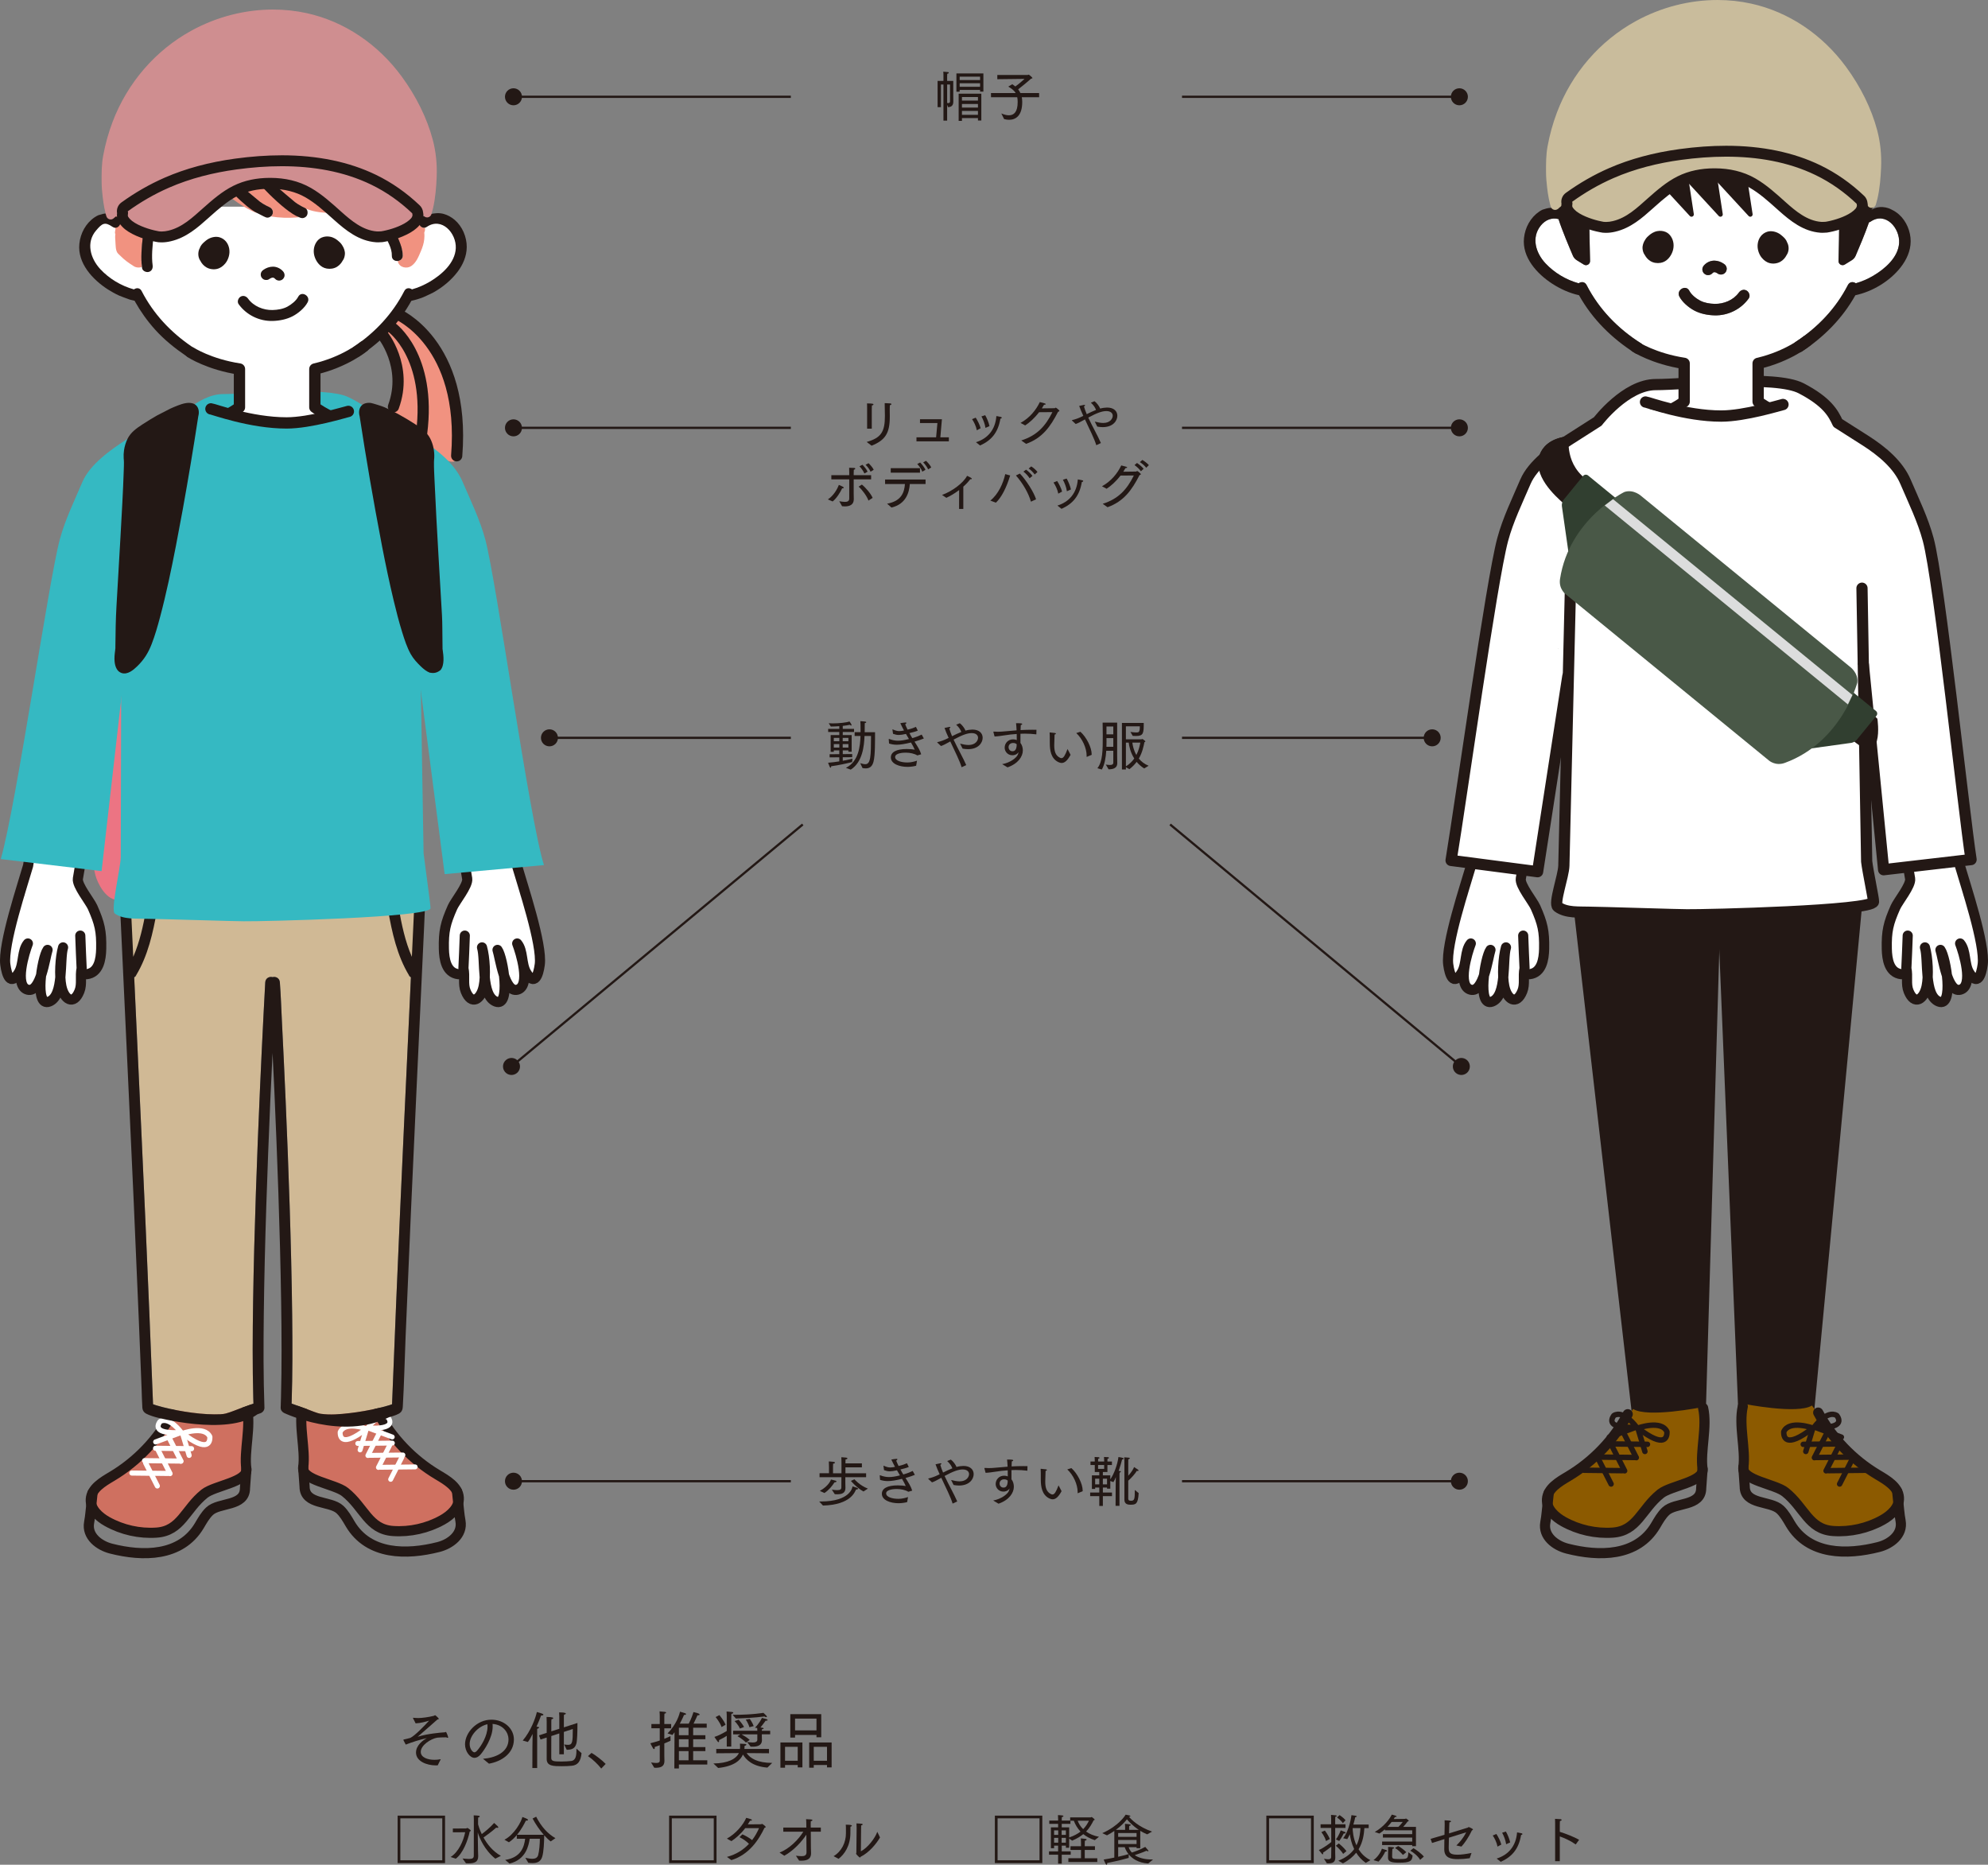 <svg xmlns="http://www.w3.org/2000/svg" id="b" viewBox="0 0 439.381 412.084"><rect x="0" y="0" width="439.381" height="412.084" fill="#808080" stroke="none"/><defs><style>.d,.e,.f,.g,.h,.i,.j,.k{fill:none;}.e{stroke-width:2.5px;}.e,.f,.l,.g,.h,.i,.k{stroke-linecap:round;stroke-linejoin:round;}.e,.f,.l,.h,.i,.j{stroke:#231815;}.m{fill:#ec7483;}.n{fill:#fff;}.o{fill:#f19280;}.p{fill:#8c5a00;}.q{fill:#cf8e90;}.r{fill:#cf7060;}.s{fill:#c9bc9c;}.t{fill:#d0b995;}.u{fill:#dcdddd;}.v,.l{fill:#231815;}.w{fill:#35b9c2;}.x{fill:#313f30;}.y{fill:#3a3b3b;}.z{fill:#495847;}.f{stroke-width:2.477px;}.l{stroke-width:1.025px;}.g{stroke-width:1.129px;}.g,.k{stroke:#fff;}.h{stroke-width:1.2px;}.i{stroke-width:2.241px;}.j{stroke-miterlimit:10;stroke-width:.5px;}.k{stroke-width:1.085px;}</style></defs><g id="c"><path class="r" d="m82.174,310.604l7.116,9.799,9.278,6.714s3.212,2.959,2.747,5.249c-.466,2.291-5.005,4.822-5.005,4.822l-5.542,1.227s-5.697-.025-6.326-.622c-.629-.597-3.826-2.178-3.826-2.178l-3.081-3.863-3.743-2.355-6.199-2.466-.786-3.222s.03-3.676.108-4.029c.078-.353-.23-3.943-.23-3.943l.326-5.529s11.974,2.407,15.164.395Z"></path><path class="r" d="m39.364,310.573l-7.116,9.799-9.278,6.714s-3.212,2.959-2.747,5.249c.466,2.291,5.005,4.822,5.005,4.822l5.542,1.227s5.697-.025,6.326-.622,3.826-2.178,3.826-2.178l3.081-3.863,3.481-3.063,6.54-2.272.706-2.707s-.03-3.676-.108-4.029c-.078-.353.23-3.943.23-3.943l-.326-5.529s-11.974,2.407-15.164.395Z"></path><path class="i" d="m83.553,312.162c3.047,5.651,7.649,10.453,13.164,13.738,2.055,1.224,4.516,2.651,4.681,5.038.149,2.164-1.747,3.906-3.642,4.962-3.294,1.835-7.125,2.691-10.887,2.433-5.449-.373-6.332-5.196-10.598-8.605-2.252-1.8-9.661-2.608-9.258-5.464.558-3.944-1.076-9.313-.122-13.474"></path><path class="i" d="m101.008,329.577c.455,4.098.455,4.857.759,6.526.553,3.044-2.245,5.102-4.857,5.767-6.969,1.774-15.417,1.841-19.528-5.123-.655-1.11-1.295-2.254-2.23-3.141-2.135-2.025-7.837-.996-7.837-5.092l-.304-4.249"></path><path class="i" d="m37.91,312.516c-3.047,5.651-7.649,10.453-13.164,13.738-2.055,1.224-4.516,2.651-4.681,5.038-.149,2.164,1.747,3.906,3.642,4.962,3.294,1.835,7.125,2.691,10.887,2.433,5.449-.373,6.332-5.196,10.598-8.605,2.253-1.8,9.661-2.608,9.258-5.464-.558-3.944,1.076-9.313.122-13.474"></path><path class="i" d="m20.454,329.93c-.455,4.098-.455,4.857-.759,6.526-.553,3.044,2.245,5.102,4.857,5.767,6.969,1.774,15.417,1.841,19.528-5.123.655-1.11,1.295-2.254,2.23-3.141,2.135-2.025,7.837-.996,7.837-5.092l.304-4.249"></path><line class="k" x1="91.753" y1="324.164" x2="84.107" y2="324.25"></line><line class="k" x1="86.341" y1="326.913" x2="88.832" y2="322.017"></line><line class="k" x1="89.047" y1="321.533" x2="81.401" y2="321.619"></line><line class="k" x1="83.635" y1="324.282" x2="86.126" y2="319.386"></line><line class="k" x1="86.716" y1="318.903" x2="79.071" y2="318.988"></line><line class="k" x1="81.305" y1="321.651" x2="83.796" y2="316.755"></line><path class="k" d="m81.27,315.552s2.53-3.527,4.518-2.313c.44.618,1.646,2.677-4.518,2.313Z"></path><path class="k" d="m80.992,315.742s-4.709-1.722-5.817.731c-.018.876.17,3.627,5.817-.731Z"></path><line class="k" x1="80.992" y1="315.742" x2="79.583" y2="320.413"></line><line class="k" x1="81.457" y1="315.603" x2="86.69" y2="317.549"></line><line class="g" x1="29.146" y1="325.522" x2="37.098" y2="325.611"></line><line class="g" x1="34.775" y1="328.381" x2="32.184" y2="323.288"></line><line class="g" x1="31.961" y1="322.785" x2="39.913" y2="322.875"></line><line class="g" x1="37.59" y1="325.645" x2="34.999" y2="320.552"></line><line class="g" x1="34.384" y1="320.049" x2="42.337" y2="320.138"></line><line class="g" x1="40.014" y1="322.908" x2="37.422" y2="317.815"></line><path class="g" d="m40.05,316.564s-2.631-3.669-4.699-2.405c-.458.643-1.712,2.785,4.699,2.405Z"></path><path class="g" d="m40.339,316.762s4.898-1.791,6.051.76c.019.912-.177,3.772-6.051-.76Z"></path><line class="g" x1="40.339" y1="316.762" x2="41.804" y2="321.62"></line><line class="g" x1="39.855" y1="316.617" x2="34.412" y2="318.641"></line><path class="d" d="m54.626,313.506c-.006-.047-.015-.093-.022-.14l-.023.008.045.131Z"></path><path class="y" d="m87.008,310.183c.003 0.0.009-.003.013-.004.049-.037-.225-.007-.013.004Z"></path><path class="y" d="m33.471,310.184c.013.006.025.014.038.019.008.003.016.006.024.01.087.026.002-.006-.062-.028Z"></path><path class="t" d="m90.818,215.973c-.155-.096-.492-.212-.415-.426,2.028-5.58,3.088-10.194,2.196-15.262-.009-.054-6.861.617-6.865.563-.957.088-1.913.179-2.87.262-5.784.502-11.58.927-17.383,1.084-4.011.108-8.025.007-12.035-.147-.131.053-.266.088-.396.094-.204.01-.38-.043-.535-.132-.896-.036-1.793-.072-2.688-.11-5.042-.216-16.434-.479-21.473-.773-.889,5.029-.084,10.898,1.719,14.422.103.201-.259.33-.414.426.216,4.623.431,9.247.647,13.87.632,13.542,1.264,27.084,1.861,40.628.586,13.281,1.134,26.564,1.658,39.848.255.091.509.181.768.26.969.295,1.955.532,2.942.748,2.19.479,4.404.846,6.632,1.058,1.074.102,2.153.17,3.232.169.847-.001,1.814.002,2.517-.189,1.207-.328,2.394-.86,3.573-1.284.843-.303,1.686-.606,2.529-.908-.014-.436-.029-.872-.041-1.307-.189-7.027-.143-14.061-.038-21.088.121-8.084.344-16.166.617-24.245.256-7.589.56-15.175.897-22.76.252-5.668.522-11.336.813-17.002.114-2.221.229-4.442.354-6.663.055-.979.938-1.368,1.617-1.173.68-.195,1.564.195,1.619,1.173.002.038.003.076.006.114.209,2.707.291,5.431.429,8.143.303,5.982.584,11.964.843,17.948.335,7.72.634,15.441.882,23.164.258,8.035.463,16.072.557,24.111.076,6.527.091,13.06-.12,19.584,1.077.387,2.154.774,3.231,1.161,1.002.36,2.321.968,3.225,1.098,2.085.3,4.263.094,6.343-.144,2.177-.249,4.344-.636,6.482-1.139.794-.187,1.587-.388,2.366-.635.186-.059.367-.129.55-.196.304-7.705.614-15.411.937-23.115.536-12.785,1.109-25.568,1.698-38.35.505-10.959,1.02-21.918,1.532-32.877Z"></path><path class="v" d="m78.452,218.315c-.009.073-.008.064,0,0h0Z"></path><path class="v" d="m26.524,200.012c-.058.098.021.609.021.609.554,11.904,1.112,23.808,1.667,35.713.444,9.52.884,19.04,1.311,28.56.405,9.045.795,18.092,1.17,27.138.205,4.968.406,9.935.603,14.904.054,1.364.071,2.737.162,4.099.068,1.01.686,1.335,1.464,1.647.443.178.899.324,1.358.459,0,0,15.846,4.339,22.623-.601.22-.079.441-.158.661-.237.487-.175.901-.65.88-1.229-.243-6.825-.224-13.66-.144-20.488.094-8.039.299-16.076.557-24.111.248-7.723.547-15.445.882-23.164.154-3.543.331-7.085.499-10.627.128,2.696.267,5.391.387,8.087.337,7.585.64,15.172.897,22.76.273,8.079.496,16.161.616,24.245.105,7.028.151,14.062-.038,21.088-.02.737-.043,1.473-.069,2.21-.019.535.328.972.763,1.177,0,0,12.754,6.107,23.173.943.534-.148,1.07-.305,1.586-.513.843-.34,1.406-.684,1.469-1.769.301-5.136.408-10.293.619-15.434.374-9.132.764-18.263,1.169-27.393.414-9.315.843-18.629,1.276-27.943.543-11.679,1.091-23.358,1.635-35.037.079-1.703.234-5.223.23-5.279m-6.931,110.353c-.004.001-.01.004-.013.004-.212-.012.062-.041.013-.004Zm-.371.137c-.183.067-.364.137-.55.196-.78.247-1.572.449-2.366.635-2.138.502-4.305.889-6.482,1.139-2.08.238-4.259.444-6.343.144-.904-.13-2.223-.738-3.225-1.098-1.077-.387-2.154-.774-3.231-1.161.211-6.524.196-13.058.12-19.584-.094-8.039-.299-16.076-.557-24.111-.248-7.723-.547-15.445-.882-23.164-.26-5.984-.541-11.967-.843-17.948-.137-2.711-.22-5.436-.429-8.143-.003-.038-.004-.076-.006-.114-.055-.978-.939-1.369-1.619-1.173-.679-.195-1.562.194-1.617,1.173-.125,2.221-.24,4.442-.354,6.663-.291,5.666-.561,11.334-.813,17.002-.337,7.585-.64,15.172-.897,22.76-.273,8.079-.496,16.161-.617,24.245-.105,7.028-.151,14.062.038,21.088.012.436.027.872.041,1.307-.843.303-1.686.606-2.529.908-1.18.424-2.367.956-3.573,1.284-.703.191-1.671.188-2.517.189-1.079.001-2.158-.067-3.232-.169-2.227-.211-4.442-.579-6.632-1.058-.987-.216-1.972-.453-2.942-.748-.259-.079-.513-.169-.768-.26-.523-13.284-1.072-26.567-1.658-39.848-.598-13.544-1.229-27.086-1.861-40.628-.216-4.623-.431-9.247-.647-13.87.154-.096.297-.232.414-.426,2.631-4.363,3.744-9.393,4.632-14.422,5.039.294,10.08.557,15.122.773.896.038,1.792.074,2.688.11.154.089.331.142.535.132.13-.006.265-.041.396-.094,4.01.154,8.024.256,12.035.147,5.802-.157,11.599-.582,17.383-1.084.957-.083,1.913-.174,2.87-.262.004.054.007.108.016.162.892,5.067,2.002,10.141,4.653,14.537.117.194.26.33.415.426-.512,10.959-1.027,21.918-1.532,32.877-.589,12.782-1.162,25.565-1.698,38.35-.323,7.705-.634,15.41-.937,23.115Zm-53.118-.102c-.008-.003-.016-.006-.024-.01-.012-.004-.025-.013-.038-.019.064.023.149.055.062.028Zm58.017-109.939c-.173,3.723-.347,7.447-.52,11.17-1.485-3.407-2.256-7.106-2.914-10.813,1.146-.111,2.29-.235,3.435-.357Zm-59.251.712c-.644,3.588-1.413,7.159-2.85,10.457-.166-3.556-.332-7.112-.498-10.668,1.116.071,2.232.143,3.348.211Z"></path><polygon class="v" points="382.143 116.202 373.648 105.976 379.298 101.365 387.793 111.592 382.143 116.202"></polygon><polygon class="v" points="374.713 107.259 373.647 105.974 379.3 101.367 380.366 102.652 374.713 107.259"></polygon><path class="v" d="m345.801,111.448c-.04-.033-.08-.067-.119-.101-1.961-1.74-7.17-6.364-5.33-11.002.567-1.428,1.995-3.256,5.578-3.854,1.52-.254,2.884-.191,3.035-.183l14.495.815c1.311-.008,6.774.272,12.696,5.116l11.311,9.251c1.594,1.303,1.853,3.623.579,5.18s-3.598,1.763-5.192.46l-11.311-9.251c-4.007-3.277-8.041-3.397-8.197-3.406l-14.601-.821c-.151-.006-.315-.006-.482 0.0.478.56,1.194,1.303,2.264,2.253,1.54,1.366,1.703,3.692.365,5.194-1.304,1.464-3.554,1.606-5.092.347Z"></path><polygon class="v" points="396.982 128.783 399.831 122.063 411.997 127.396 409.148 134.116 396.982 128.783"></polygon><polygon class="v" points="407.62 133.446 410.468 126.726 411.996 127.396 409.148 134.116 407.62 133.446"></polygon><path class="v" d="m408.723,162.914c-1.539-1.259-1.846-3.491-.67-5.06,1.207-1.61,3.519-1.911,5.164-.673,1.143.861,2.014,1.415,2.658,1.772-.027-.165-.059-.325-.095-.472l-3.701-14.148c-.04-.151-.957-4.081-4.964-7.359l-11.311-9.251c-1.594-1.303-1.853-3.623-.579-5.18,1.274-1.557,3.598-1.763,5.192-.46l11.311,9.251c5.922,4.844,7.281,10.142,7.533,11.429l3.671,14.034c.041.157.373,1.482.425,3.022.124,3.631-1.384,5.393-2.671,6.232-4.181,2.724-9.745-1.465-11.84-3.042-.042-.032-.083-.064-.123-.097Z"></path><path class="v" d="m395.022,119.66c-.75.917-2.325.868-3.518-.108s-1.554-2.51-.804-3.427c.75-.916,2.325-.868,3.518.109s1.554,2.51.804,3.427Z"></path><ellipse class="v" cx="390.377" cy="120.93" rx="2.144" ry="2.792" transform="translate(49.617 346.541) rotate(-50.72)"></ellipse><path class="v" d="m399.759,121.933c.334-.408.265-1.021-.152-1.362l-.89-.728c-.418-.342-1.048-.524-1.4-.405-.352.12-.983-.063-1.4-.404l-2.804-2.293c-.417-.341-.721-.923-.674-1.292.047-.369-.257-.95-.674-1.291l-2.496-2.041c-.417-.341-1.032-.287-1.366.121l-1.931,2.361c-.039.048-.071.099-.1.151-.046.038-.089.08-.128.127l-1.931,2.361c-.333.408-.265,1.021.153,1.362l2.496,2.041c.417.341,1.047.523,1.399.404.353-.119.982.063,1.4.405l2.804,2.293c.417.341.722.923.674,1.292-.047.369.257.95.675,1.292l.89.728c.417.341,1.032.287,1.365-.121l1.931-2.361c.039-.047.071-.098.099-.151.046-.038.089-.08.128-.128l1.931-2.361Z"></path><rect class="v" x="378.613" y="110.729" width="9.036" height="2.948" transform="translate(53.712 337.729) rotate(-50.719)"></rect><rect class="v" x="396.039" y="124.982" width="9.036" height="2.948" transform="translate(49.072 356.446) rotate(-50.719)"></rect><path class="n" d="m437.341,207.183l-2.81-9.392s-.199.056-.539.151l.291-3.341-8.152-62.222s-10.67,4.436-13.787,2.158l7.433,42.201,2.188,17.434-3.149,7.059c-.228-.017-.4-.055-.488-.126,0,0-1.11,5.295-1.442,7.995-.441,3.591,1.078,5.614,3.55,6.803.463.223.187,1.473.447,1.848.878,1.265.985,3.336,1.639,3.421l2.708-.935.611-2.503,2.015,4.031,2.252-.83.593-2.727c.356-.356,2.608.83,2.608.83l1.185-1.66.83-2.845,1.541,1.541,1.185-1.66.356-2.845-1.067-4.386Z"></path><path class="i" d="m412.121,135.004s10.035,59.098,10.047,59.17c.241,1.455-2.65,4.964-3.246,6.311-1.576,3.566-1.989,5.284-1.908,9.2.048,2.296.518,5.286,3.213,5.597"></path><path class="i" d="m426.077,133.079l4.649,42.756,2.445,15.484c1.202,4.196,5.634,17.398,5.034,21.841-.312,2.31-1.15,4.838-2.983,1.784-1.149-1.914-.641-4.833-2.004-6.447.738,1.92,3.107,9.414.033,10.215-2.853.743-3.795-7.016-4.382-8.798,1.229,1.712,3.011,12.737-.365,11.423-3.339-1.3-2.221-9.265-3.06-11.977.638,2.243.852,6.241.372,8.589-.595,2.917-2.679,4.325-3.984,1.101-.649-1.603-.107-3.243-.494-5.085,0,0,.3-6.457.3-7.208"></path><path class="n" d="m320.949,207.183l2.81-9.392s.199.056.539.151l-.291-3.341,8.152-62.222s10.67,4.436,13.787,2.158l-7.433,42.201-2.188,17.434,3.149,7.059c.228-.017.4-.055.488-.126,0,0,1.11,5.295,1.442,7.995.441,3.591-1.078,5.614-3.55,6.803-.463.223-.187,1.473-.447,1.848-.878,1.265-.985,3.336-1.639,3.421l-2.708-.935-.611-2.503-2.015,4.031-2.252-.83-.593-2.727c-.356-.356-2.608.83-2.608.83l-1.185-1.66-.83-2.845-1.541,1.541-1.185-1.66-.356-2.845,1.067-4.386Z"></path><path class="i" d="m346.168,135.004s-10.035,59.098-10.047,59.17c-.241,1.455,2.65,4.964,3.246,6.311,1.576,3.566,1.989,5.284,1.908,9.2-.048,2.296-.518,5.286-3.213,5.597"></path><path class="i" d="m332.213,133.079l-4.649,42.756-2.445,15.484c-1.202,4.196-5.634,17.398-5.034,21.841.312,2.31,1.15,4.838,2.983,1.784,1.149-1.914.641-4.833,2.004-6.447-.738,1.92-3.107,9.414-.033,10.215,2.853.743,3.795-7.016,4.382-8.798-1.229,1.712-3.011,12.737.365,11.423,3.339-1.3,2.221-9.265,3.06-11.977-.638,2.243-.852,6.241-.372,8.589.595,2.917,2.679,4.325,3.984,1.101.649-1.603.107-3.243.494-5.085,0,0-.3-6.457-.3-7.208"></path><path class="n" d="m411.837,146.874l4.474,45.322,19.327-2.243c-1.663-10.752-6.966-61.329-9.461-70.69-1.163-4.364-3.225-8.581-5.03-12.799-1.621-3.789-5.192-6.781-8.987-9.188l-5.987-3.81c-.998-2.162-2.356-4.664-8.064-7.648s-25.557-.831-32.173-.831-12.803,8.147-12.803,8.147l-6.046,3.858c-3.795,2.407-8.324,5.684-9.945,9.473-1.804,4.218-3.866,8.434-5.03,12.799-2.495,9.361-9.042,56.532-11.398,70.876l19.121,2.494,6.681-43.195"></path><path class="f" d="m411.837,146.874l4.474,45.322,19.327-2.243c-1.663-10.752-6.966-61.329-9.461-70.69-1.163-4.364-3.225-8.581-5.03-12.799-1.621-3.789-5.192-6.781-8.987-9.188l-5.987-3.81c-.998-2.162-2.356-4.664-8.064-7.648s-25.557-.831-32.173-.831-12.803,8.147-12.803,8.147l-6.046,3.858c-3.795,2.407-8.324,5.684-9.945,9.473-1.804,4.218-3.866,8.434-5.03,12.799-2.495,9.361-9.042,56.532-11.398,70.876l19.121,2.494,6.681-43.195"></path><polygon class="v" points="380.288 200.046 376.947 314.386 360.888 314.285 347.905 201.674 380.288 200.046"></polygon><polygon class="v" points="379.607 200.727 384.263 313.658 400.806 313.556 411.531 200.373 379.607 200.727"></polygon><path class="v" d="m345.801,111.448c-.04-.033-.08-.067-.119-.101-1.961-1.74-7.17-6.364-5.33-11.002.567-1.428,1.995-3.256,5.578-3.854,1.52-.254-.747,5.166,4.598,9.415,1.612,1.281,1.703,3.692.365,5.194-1.304,1.464-3.554,1.606-5.092.347Z"></path><path class="n" d="m344.447,143.161c-.017.022-.029.045-.039.068 0.0.011-.001.021-0.0.032.01-.04.022-.076.04-.1Z"></path><path class="n" d="m344.407,143.271c-0-.003 0-.007 0-.01-.012.049-.019.105-.024.163.011.027.03-.002.024-.153Z"></path><path class="n" d="m345.727,147.437s-.088,43.831-.089,43.858c-.047,2.28-2.309,8.377-1.348,9.096,1.874,1.401,4.75,1.119,7.089,1.203,1.041-.021,21.307.621,21.443.566,4.173.064,41.051-.84,41.258-2.895.054-.531-1.262-6.695-1.516-8.893l-.728-43.497"></path><path class="f" d="m347.127,128.544s-1.488,62.723-1.488,62.75c-.047,2.28-2.309,8.377-1.348,9.096,1.874,1.401,4.75,1.119,7.089,1.203,1.041-.021,21.307.621,21.443.566,4.173.064,41.051-.84,41.258-2.895.054-.531-1.262-6.695-1.516-8.893l-1.036-60.386"></path><path class="v" d="m344.407,143.229c-.038.086-.035.168-.024.195.005-.058.012-.114.024-.163-0-.01.001-.021 0-.032Z"></path><path class="p" d="m400.471,310.604l7.116,9.799,9.278,6.714s3.212,2.959,2.747,5.249c-.466,2.291-5.005,4.822-5.005,4.822l-5.542,1.227s-5.697-.025-6.326-.622c-.629-.597-3.826-2.178-3.826-2.178l-3.081-3.863-3.743-2.355-6.199-2.466-.786-3.222s.03-3.676.108-4.029c.078-.353-.23-3.943-.23-3.943l.326-5.529s11.974,2.407,15.164.395Z"></path><path class="p" d="m360.956,311.368l-7.116,9.799-9.278,6.714s-3.212,2.959-2.747,5.249c.466,2.291,5.005,4.822,5.005,4.822l5.542,1.227s5.697-.025,6.326-.622,3.826-2.178,3.826-2.178l3.081-3.863,3.349-3.214,6.593-1.608.786-3.222s-.03-3.676-.108-4.029c-.078-.353.23-3.943.23-3.943l-.326-5.529s-11.974,2.407-15.164.395Z"></path><path class="i" d="m401.85,312.162c3.047,5.651,7.649,10.453,13.164,13.738,2.055,1.224,4.516,2.651,4.681,5.038.149,2.164-1.747,3.906-3.642,4.962-3.294,1.835-7.125,2.691-10.887,2.433-5.449-.373-6.332-5.196-10.598-8.605-2.252-1.8-9.661-2.608-9.258-5.464.558-3.944-1.076-9.313-.122-13.474"></path><path class="i" d="m419.306,329.577c.455,4.098.455,4.857.759,6.526.553,3.044-2.245,5.102-4.857,5.767-6.969,1.774-15.417,1.841-19.528-5.123-.655-1.11-1.295-2.254-2.23-3.141-2.135-2.025-7.837-.996-7.837-5.092l-.304-4.249"></path><path class="i" d="m359.754,312.516c-3.047,5.651-7.649,10.453-13.164,13.738-2.055,1.224-4.516,2.651-4.681,5.038-.149,2.164,1.747,3.906,3.642,4.962,3.294,1.835,7.125,2.691,10.887,2.433,5.449-.373,6.332-5.196,10.598-8.605,2.253-1.8,9.661-2.608,9.258-5.464-.558-3.944,1.076-9.313.122-13.474"></path><path class="i" d="m342.299,329.93c-.455,4.098-.455,4.857-.759,6.526-.553,3.044,2.245,5.102,4.857,5.767,6.969,1.774,15.417,1.841,19.528-5.123.655-1.11,1.295-2.254,2.23-3.141,2.135-2.025,7.837-.996,7.837-5.092l.304-4.249"></path><path class="m" d="m32.715,184.72l2.545-35.969c-.014-.004-.027-.003-.041-.007-.613-.186-1.601-5.077-1.9-5.568-9.533.998-10.595,4.16-10.519,3.647-.123.197-.314.357-.539.489-.309,2.461-1.392,26.581-1.599,28.886-.269,2.993-.446,6.001-.424,9.007.02,2.732.156,5.556.859,8.21.499,1.883,2.249,5.187,4.617,5.45-.172.43,7.001-14.145,7.001-14.145Z"></path><path class="o" d="m100.726,101.641c-.965,2.482-15.19-7.343-14.087-11.387s2.293-7.445-1.568-15.349c-.827-1.379,2.349-5.882,3.36-5.607s16.201,16.948,12.294,32.343Z"></path><path class="w" d="m47.288,94.361l-8.921-.906s5.304-6.372,10.978-6.372,22.693-1.684,27.588.65,6.059,4.292,6.915,5.982c.765,1.511-36.559.646-36.559.646Z"></path><path class="n" d="m71.279,96.277l-1.693-14.727s5.637,3.569,20.401-15.478c7.1-3.719,16.455-9.129,10.481-16.342-3.156-1.465-4.621-2.592-6.65-.338-3.832,4.621-6.199,6.988-6.199,6.988,0,0-2.93-10.707-6.988-10.707h-47.448l-.902,12.736s-6.086-3.381-5.973-8.227c.113-4.846-4.846-1.24-5.297-1.127s-6.311,5.861,1.24,12.736c1.731,1.491,5.216,1.688,8.13,3.757,4.208,2.988,4.459,12.603,21.511,15.402-.113,9.693.225,15.328.225,15.328h19.16Z"></path><path class="e" d="m42.173,77.893s4.046,2.633,10.752,3.658v8.456s-4.485,3.365-7.399,2.795"></path><path class="e" d="m80.387,76.584s-4.09,3.415-10.8,4.966c0,3.658,0,8.456,0,8.456,0,0,4.485,3.365,7.399,2.795"></path><path class="n" d="m2.04,207.183l2.81-9.392s.199.056.539.151l-.291-3.341,8.152-62.222s10.67,4.436,13.787,2.158l-7.433,42.201-2.188,17.434,3.149,7.059c.228-.017.4-.055.488-.126,0,0,1.11,5.295,1.442,7.995.441,3.591-1.078,5.614-3.55,6.803-.463.223-.187,1.473-.447,1.848-.878,1.265-.985,3.336-1.639,3.421l-2.708-.935-.611-2.503-2.015,4.031-2.252-.83-.593-2.727c-.356-.356-2.608.83-2.608.83l-1.185-1.66-.83-2.845-1.541,1.541-1.185-1.66-.356-2.845,1.067-4.386Z"></path><path class="i" d="m27.259,135.004s-10.035,59.098-10.047,59.17c-.241,1.455,2.65,4.964,3.246,6.311,1.576,3.566,1.989,5.284,1.908,9.2-.048,2.296-.518,5.286-3.213,5.597"></path><path class="i" d="m13.304,133.079l-4.649,42.756-2.445,15.484c-1.202,4.196-5.634,17.398-5.034,21.841.312,2.31,1.15,4.838,2.983,1.784,1.149-1.914.641-4.833,2.004-6.447-.738,1.92-3.107,9.414-.033,10.215,2.853.743,3.795-7.016,4.382-8.798-1.229,1.712-3.011,12.737.365,11.423,3.339-1.3,2.221-9.265,3.06-11.977-.638,2.243-.852,6.241-.372,8.589.595,2.917,2.679,4.325,3.984,1.101.649-1.603.107-3.243.494-5.085,0,0-.3-6.457-.3-7.208"></path><path class="w" d="m28.178,96.992c-3.795,2.407-8.324,5.684-9.945,9.473-1.804,4.218-3.866,8.434-5.03,12.799-2.495,9.361-9.582,58.551-13.028,70.579l22.28,2.66,6.983-61.188-1.261-34.323Z"></path><path class="n" d="m118.431,207.183l-2.81-9.392s-.199.056-.539.151l.291-3.341-8.152-62.222s-10.67,4.436-13.787,2.158l7.433,42.201,2.188,17.434-3.149,7.059c-.228-.017-.4-.055-.488-.126,0,0-1.11,5.295-1.442,7.995-.441,3.591,1.078,5.614,3.55,6.803.463.223.187,1.473.447,1.848.878,1.265.985,3.336,1.639,3.421l2.708-.935.611-2.503,2.015,4.031,2.252-.83.593-2.727c.356-.356,2.608.83,2.608.83l1.185-1.66.83-2.845,1.541,1.541,1.185-1.66.356-2.845-1.067-4.386Z"></path><path class="i" d="m93.212,135.004s10.035,59.098,10.047,59.17c.241,1.455-2.65,4.964-3.246,6.311-1.576,3.566-1.989,5.284-1.908,9.2.048,2.296.518,5.286,3.213,5.597"></path><path class="i" d="m107.168,133.079l4.649,42.756,2.445,15.484c1.202,4.196,5.634,17.398,5.034,21.841-.312,2.31-1.15,4.838-2.983,1.784-1.149-1.914-.641-4.833-2.004-6.447.738,1.92,3.107,9.414.033,10.215-2.853.743-3.795-7.016-4.382-8.798,1.229,1.712,3.011,12.737-.365,11.423-3.339-1.3-2.221-9.265-3.06-11.977.638,2.243.852,6.241.372,8.589-.595,2.917-2.679,4.325-3.984,1.101-.649-1.603-.107-3.243-.494-5.085,0,0,.3-6.457.3-7.208"></path><path class="w" d="m98.275,193.168l21.948-1.995c-3.225-10.144-10.46-62.548-12.955-71.909-1.163-4.364-3.225-8.581-5.03-12.799-1.621-3.789-5.192-6.781-8.987-9.188l-3.622,29.383,8.646,66.508Z"></path><path class="w" d="m80.575,90.876c.079.048.16.094.239.142-.584.605-.677,1.537-.427,2.385.373,2.356.77,4.71,1.172,7.061.763,4.459,1.572,8.911,2.417,13.357-2.888-.201-5.819-.143-8.702-.153-3.402-.012-6.804.008-10.206.038l-2.677.027c-5.927.067-11.854.175-17.779.295-1.723.035-3.446.074-5.169.113.655-3.435,1.29-6.874,1.895-10.318.58-3.308,1.144-6.618,1.676-9.933.026-.162.052-.325.078-.487.251-.851.152-1.767-.422-2.371,0,0,2.311-1.002,2.953-.947s9.252,3.104,17.613,3.104c5.487,0,13.556-2.383,14.374-2.549s1.639-.406,2.965.236Z"></path><path class="v" d="m208.518,18.679h-.552v5.001h-.743v-5.805h1.295v-1.175c0-.18,0-.504-.036-.864,0,0,.828.084,1.032.096.119,0,.191.072.191.144,0,.084-.108.191-.348.228-.024.276-.024.552-.024.552v1.02h1.355v3.154c0,.828.012,1.235.012,1.415,0,.804-.371,1.224-1.163,1.224l-.204-.516v3.502h-.815v-7.976Zm1.451,0h-.636v4.078c.097.024.181.024.252.024.3,0,.384-.156.384-.42v-3.682Zm1.415-2.447h5.961v4.018h-.731v-.384h-4.51v.408h-.72v-4.042Zm.492,4.474h5.013v5.924h-.743v-.54h-3.538v.624h-.731v-6.008Zm4.737-3.011v-.755h-4.51v.755h4.51Zm0,1.487v-.791h-4.51v.791h4.51Zm-.468,3.046v-.791h-3.538v.791h3.538Zm0,1.547v-.804h-3.538v.804h3.538Zm0,1.607v-.875h-3.538v.875h3.538Z"></path><path class="v" d="m221.31,25.071c.588.252,1.163.408,1.679.408,1.104,0,1.931-.731,1.931-2.902v-.096c0-.372-.035-.708-.096-.996h-5.793l-.012-.923h5.457c-.384-.647-.972-1.02-1.631-1.427l.888-.516c.228.156.455.312.671.492.708-.504,1.596-1.259,2.039-1.679l-6.021.072v-.935h6.716s.133-.072.229-.072c.084,0,.815.6.815.756,0,.072-.096.108-.3.132-.995.899-2.255,1.895-2.854,2.363.191.24.359.516.504.815h4.125l.013.923h-3.838c.06.3.096.636.096.983v.096c0,2.938-1.379,3.91-2.902,3.91-.359,0-.743-.06-1.104-.156l-.611-1.248Z"></path><path class="v" d="m191.549,97.667c3.202-.912,4.03-2.243,4.03-5.757,0-.432-.024-2.123-.048-2.819,0,0,.779.012,1.259.06.156.024.229.084.229.156,0,.096-.12.204-.349.24-.023.312-.023.576-.023.839v.372c0,.359,0,.827.012,1.019v.336c0,3.586-.972,5.157-4.018,6.38l-1.092-.827Zm.097-7.064v-.372c0-.336,0-.804-.024-1.08,1.355,0,1.428.096,1.428.216,0,.096-.145.216-.349.228-.023.372-.023.996-.023.996v4.138h-1.031v-4.126Z"></path><path class="v" d="m202.554,96.636h4.342l.288-3.142h-3.851v-.852h4.846l-.348,3.994h1.883v.899h-7.16v-.899Z"></path><path class="v" d="m215.898,95.089c-.168-.912-.66-1.895-1.056-2.459l.804-.335c.359.527.923,1.631,1.091,2.338l-.839.456Zm-.192,2.638c2.591-.815,4.281-2.746,4.51-5.781,0,0,.611.096.995.192.084.012.192.072.192.18,0,.12-.181.18-.3.204-.516,3.13-2.039,4.821-4.486,5.925l-.911-.72Zm2.099-3.166c-.132-.923-.527-1.895-.888-2.542l.828-.264c.348.576.804,1.667.947,2.411l-.888.396Z"></path><path class="v" d="m225.714,97.332c3.479-1.08,5.373-3.19,6.885-6.261l-2.95.024c-1.056,1.379-2.184,2.351-3.07,2.915l-1.02-.552c2.039-1.127,3.418-2.842,4.258-4.605,1.055.252,1.307.336,1.307.456,0,.072-.155.132-.3.132h-.072c-.155.276-.323.552-.491.803,1.176-.012,2.771-.024,2.83-.036.108-.012.145-.12.24-.12.132,0,.815.564.815.708,0,.096-.12.156-.288.192-1.703,3.322-3.49,5.817-7.076,7.1l-1.067-.755Z"></path><path class="v" d="m236.923,92.93c-.012-.012-.024-.036-.024-.048,0-.024.048-.048.061-.048.707-.168,1.415-.408,2.206-.804l.265-.132c-.372-.804-.696-1.559-.912-2.195,0,0,.647-.156,1.008-.216.048-.012.084-.012.12-.012.119,0,.18.048.18.096,0,.072-.096.168-.252.252.144.516.348,1.091.611,1.703.672-.336,1.367-.672,2.051-.936-.155-.42-.443-.972-1.139-1.607l.804-.324c.539.396,1.043,1.104,1.259,1.631.443-.144,1.115-.228,1.535-.228,1.547,0,2.255.863,2.255,1.811,0,1.091-.936,2.519-3.238,2.519-.408,0-.815-.048-1.199-.12l-.552-1.103c.611.156,1.271.3,1.871.3,1.523,0,2.099-.972,2.099-1.595,0-.54-.42-1.032-1.415-1.032-.912,0-2.039.384-3.994,1.439.899,1.931,2.111,4.042,2.795,5.625l-1.02.479c-.396-1.367-1.535-3.622-2.507-5.708l-.204.12c-.779.432-1.379.756-1.847.899l-.815-.768Z"></path><path class="v" d="m186.282,107.554c.132.072.203.156.203.228,0,.084-.096.132-.275.132h-.084c-.396.9-1.271,2.255-2.099,2.903,0,0-1.02-.444-1.056-.456,1.235-.803,2.087-2.254,2.423-3.202,0,0,.563.204.888.396Zm1.415-1.619h-3.958v-.924h3.958v-.66c0-.348,0-.671-.024-.983,0,0,.779.012,1.092.036.18.012.264.084.264.168s-.12.192-.324.228c-.012.324-.023.791-.023.791v.419h3.85v.924h-3.85v3.274c0,.564.023,1.007.023,1.104,0,1.319-1.043,1.595-1.979,1.595-.216,0-.42-.012-.611-.036,0,0-.588-1.055-.624-1.104.396.06.863.144,1.247.144.54,0,.96-.156.96-.72v-4.257Zm2.794,1.151c.696.527,2.016,2.015,2.375,2.938l-.924.6c-.3-.936-1.415-2.435-2.171-3.083l.72-.456Zm.12-4.378c.276.264.936,1.008,1.14,1.523l-.708.408c-.168-.444-.684-1.211-1.091-1.595l.659-.336Zm1.355-.348c.264.24.899.923,1.14,1.451l-.696.432c-.216-.503-.671-1.127-1.104-1.535l.66-.348Z"></path><path class="v" d="m196.063,111.308c3.214-.588,3.802-2.531,3.945-4.342h-4.39v-.996h8.947v.996h-3.479c-.132,1.847-.839,4.438-4.054,5.193l-.971-.852Zm.803-7.844h6.465v.995h-6.465v-.995Zm6.501-1.259c.168.156.923.995,1.175,1.619l-.695.408c-.228-.624-.708-1.259-1.115-1.691l.636-.335Zm1.295-.372c.216.192.888.875,1.163,1.463l-.684.432c-.228-.516-.719-1.175-1.103-1.547l.623-.348Z"></path><path class="v" d="m208.207,109.376c2.219-.804,4.689-2.615,5.529-4.222,0,0,.575.228.923.48.096.06.132.12.132.168,0,.06-.071.108-.191.108-.036,0-.084-.012-.145-.024-.432.588-.971,1.151-1.547,1.655v4.929h-.936l.012-4.174c-1.007.768-2.051,1.368-2.83,1.715l-.947-.636Z"></path><path class="v" d="m218.876,110.624c1.799-1.427,2.854-3.862,3.298-5.853l1.092.3c-.816,2.675-1.896,4.821-3.154,6.009l-1.235-.456Zm8.982.24c-.527-1.823-1.738-4.006-3.322-5.793l.876-.419c1.331,1.367,3.095,4.113,3.574,5.685l-1.128.528Zm-1.079-7.076c.456.312,1.127.972,1.415,1.379l-.636.527c-.239-.419-.875-1.139-1.367-1.475l.588-.432Zm1.14-.72c.504.3,1.104.852,1.379,1.235l-.611.552c-.264-.396-.924-1.067-1.331-1.319l.563-.468Z"></path><path class="v" d="m233.898,109.089c-.168-.912-.66-1.895-1.056-2.459l.804-.335c.359.527.923,1.631,1.091,2.338l-.839.456Zm-.192,2.638c2.591-.815,4.281-2.746,4.51-5.781,0,0,.611.096.995.192.084.012.192.072.192.18,0,.12-.181.18-.3.204-.516,3.13-2.039,4.821-4.486,5.925l-.911-.72Zm2.099-3.166c-.132-.923-.527-1.895-.888-2.542l.828-.264c.348.576.804,1.667.947,2.411l-.888.396Z"></path><path class="v" d="m243.714,111.332c3.479-1.08,5.373-3.19,6.885-6.261l-2.95.024c-1.056,1.379-2.184,2.351-3.07,2.915l-1.02-.552c2.039-1.127,3.418-2.842,4.258-4.605,1.055.252,1.307.336,1.307.456,0,.072-.155.132-.3.132h-.072c-.155.276-.323.552-.491.803,1.176-.012,2.771-.024,2.83-.036.108-.012.145-.12.24-.12.132,0,.815.564.815.708,0,.096-.12.156-.288.192-1.703,3.322-3.49,5.817-7.076,7.1l-1.067-.755Zm7.58-9.019c.252.156,1.151.839,1.463,1.283l-.6.552c-.323-.492-.959-1.067-1.415-1.367l.552-.468Zm1.188-.672c.359.204,1.127.756,1.439,1.151l-.588.576c-.324-.456-.936-.959-1.403-1.247l.552-.48Z"></path><path class="v" d="m183.361,166.672l2.135-.012v-.828h-1.211v.312h-.696v-3.706h1.907v-.672h-2.459v-.695h2.459v-.6c-.636.048-1.295.084-1.871.084l-.468-.731c.264.024.563.036.876.036,1.367,0,3.118-.18,3.706-.432,0,0,.312.372.432.659.023.06.036.108.036.156,0,.06-.024.096-.084.096-.061,0-.168-.048-.3-.168-.36.084-.924.168-1.56.24v.66h2.495v.695h-2.495v.672h1.967v3.682h-.72v-.288h-1.247v.815l2.087-.012v.695l-2.087.012v.779c1.056-.192,1.883-.384,2.146-.468l-.084.756c-.923.24-2.914.696-4.629.923v.084c0,.156-.048.24-.12.24-.06,0-.12-.048-.18-.167-.18-.372-.372-.936-.372-.936.815-.06,1.68-.168,2.471-.3v-.9l-2.135.012v-.696Zm2.146-2.866v-.744h-1.223v.744h1.223Zm0,1.403v-.78h-1.223v.78h1.223Zm2.003-1.403v-.744h-1.259v.744h1.259Zm0,1.403v-.78h-1.259v.78h1.259Zm-.552,4.473c2.879-1.427,3.154-4.917,3.227-7.04h-1.295v-.839h1.307v-.647c0-.72-.012-1.5-.048-1.787,0,0,.624.024,1.056.084.168.024.252.084.252.144,0,.084-.12.168-.336.204,0,.468,0,1.367-.012,2.003h2.29c-.012,1.775.049,5.061-.348,6.548-.287,1.056-.863,1.451-1.715,1.451-.216,0-.456-.024-.708-.072l-.503-1.08c.396.108.779.228,1.115.228,1.224,0,1.247-1.859,1.271-6.237h-1.439c-.084,2.207-.432,5.781-3.047,7.436l-1.067-.396Z"></path><path class="v" d="m196.428,163.375v-.024c0-.036.012-.06.048-.06.024,0,.036,0,.061.012.684.252,1.259.384,1.942.384.66,0,1.403-.12,2.411-.372-.216-.348-.432-.731-.66-1.127-.684.156-1.175.228-1.583.228-.456,0-.827-.096-1.271-.252l-.132-.924v-.012c0-.024.012-.048.036-.048.012,0,.024.012.036.012.588.252.972.372,1.439.372.3,0,.623-.048,1.043-.132-.275-.516-.552-1.043-.815-1.619.252-.048.947-.156,1.151-.156.132,0,.191.036.191.108,0,.084-.107.204-.264.3.168.42.348.816.528,1.175.947-.228,1.415-.408,1.847-.611l.408.828c-.444.192-1.116.384-1.848.551.204.396.42.768.636,1.104,1.008-.276,1.644-.563,2.075-.779l.479.863c-.443.168-1.067.42-2.062.696.647,1.02,1.211,1.883,1.475,2.794l-.852.252c-.647-.396-1.606-.612-2.555-.612-.479,0-2.351.06-2.351.972,0,.827,1.415,1.199,2.687,1.199h.061c.768,0,1.522-.204,2.087-.396l-.192,1.116c-.372.12-1.247.251-1.895.251-1.812,0-3.694-.671-3.694-2.087,0-1.163,1.163-1.859,3.538-1.859.731,0,1.379.072,1.739.144-.156-.408-.456-.947-.828-1.583-1.379.336-2.338.492-3.142.492-.624,0-1.151-.096-1.703-.264l-.072-.935Z"></path><path class="v" d="m207.157,164.094c-.012-.012-.023-.036-.023-.048,0-.024.048-.048.06-.048.708-.168,1.415-.408,2.207-.804l.264-.132c-.372-.804-.695-1.559-.911-2.195,0,0,.647-.156,1.007-.216.048-.012.084-.012.12-.012.12,0,.18.048.18.096,0,.072-.096.168-.252.252.145.516.349,1.091.612,1.703.672-.336,1.367-.672,2.051-.936-.156-.42-.444-.972-1.14-1.607l.804-.324c.54.396,1.043,1.104,1.26,1.631.443-.144,1.115-.228,1.535-.228,1.547,0,2.254.863,2.254,1.811,0,1.091-.936,2.519-3.238,2.519-.407,0-.815-.048-1.199-.12l-.552-1.103c.612.156,1.271.3,1.871.3,1.523,0,2.099-.972,2.099-1.595,0-.54-.419-1.032-1.415-1.032-.911,0-2.039.384-3.993,1.439.899,1.931,2.11,4.042,2.794,5.625l-1.02.479c-.396-1.367-1.535-3.622-2.507-5.708l-.203.12c-.78.432-1.38.756-1.848.899l-.815-.768Z"></path><path class="v" d="m219.565,161.791c-.012-.024-.012-.048-.012-.06,0-.036.023-.06.107-.06.288.024.588.036.876.036.491,0,.983-.036,1.475-.084.768-.072,1.691-.156,2.675-.228-.036-.624-.072-1.199-.12-1.583,1.188,0,1.355.06,1.355.192,0,.096-.12.192-.312.204-.024.228-.036.647-.049,1.127.864-.048,1.764-.072,2.591-.072.312,0,.624,0,.924.012l-.024,1.007c-.839-.108-1.703-.156-2.555-.156-.323,0-.647.012-.959.024v2.027c.384.492.527,1.104.527,1.655,0,1.343-1.043,2.926-3.382,3.742-.516-.312-1.188-.708-1.188-.708,1.787-.312,3.214-1.439,3.466-2.111.072-.204.132-.384.181-.552-.433.588-.996.696-1.38.696-1.127,0-1.715-.923-1.715-1.655v-.024c0-.923.708-1.835,1.847-1.835.312,0,.588.048.828.156,0-.408,0-.875-.013-1.343-.959.06-1.858.167-2.603.288-.768.108-1.547.24-2.29.264l-.252-.959Zm4.342,2.399c-.648,0-.996.432-.996.923,0,.444.3.899.852.899.24,0,.947,0,.947-1.535-.191-.192-.443-.288-.803-.288Z"></path><path class="v" d="m236.614,166.805c-.743,1.379-1.379,1.799-1.967,1.799-.264,0-.516-.084-.768-.204-1.631-.815-1.847-2.638-1.858-4.138,0-1.559,0-1.859-.036-2.338,0-.048.023-.072.06-.072.012,0,.024,0,.048.012,0,0,.779.072,1.08.12.119.012.203.084.203.144,0,.072-.096.156-.3.192-.012.528-.048,1.416-.06,1.955,0,.144-.012.276-.012.408,0,1.271.239,2.279,1.271,2.771.12.06.229.084.324.084.468,0,.804-.612,1.343-2.015l.672,1.284Zm3.646.432c-.024.012-.036.024-.061.024-.023,0-.036-.024-.036-.072v-.204c0-1.667-.935-3.73-2.29-4.989l.911-.288c1.296,1.14,2.495,3.43,2.495,4.989v.108l-1.02.432Z"></path><path class="v" d="m242.545,169.767c1.163-1.451,1.188-3.934,1.188-7.256,0-.983-.036-2.818-.036-2.818h3.214v7.352c0,.863.024,1.499.024,1.643,0,1.067-.96,1.319-1.859,1.319h-.06l-.611-1.043c.359.048.671.084.923.084.456,0,.731-.12.731-.528v-2.615h-1.559c-.096,1.511-.348,3.022-.972,4.15l-.983-.288Zm3.514-4.737v-1.919h-1.511c0,.252.012.516.012.78,0,.372-.012.755-.023,1.139h1.522Zm0-2.758v-1.727h-1.511v1.727h1.511Zm1.907-2.519h4.821c0,2.254-.048,2.89-1.703,2.89-.264,0-.516-.012-.731-.024l-.516-.875c.575.072.983.12,1.283.12.563,0,.804-.012.804-1.355h-3.082v2.867h3.441c.072,0,.132-.072.204-.072.036,0,.408.252.588.42.048.048.072.096.072.132,0,.06-.084.108-.204.144-.192.899-.444,2.267-1.247,3.634.527.636,1.223,1.211,2.17,1.583l-.971.6c-.684-.42-1.235-.924-1.68-1.451-.407.551-.936,1.103-1.595,1.607l-.779-.432v.503h-.876v-10.29Zm.876,9.606c.803-.503,1.402-1.103,1.847-1.739-.876-1.367-1.14-2.807-1.224-3.514h-.623v5.253Zm1.427-5.253c.072.612.288,1.691.888,2.734.552-1.067.756-2.111.875-2.734h-1.763Z"></path><path class="v" d="m181.05,331.807h.372c6.536,0,6.98-3.13,7.004-3.334,0,0,.684.204.972.3.156.048.24.132.24.204,0,.096-.12.18-.36.18h-.071c-.252.42-1.056,3.382-7.316,3.55l-.84-.899Zm2.795-2.614c.492.071.888.107,1.188.107.672,0,.923-.18.923-.6l.013-2.255h-4.834v-.875h2.087v-1.415s-.012-.66-.035-1.2c0,0,.611.036,1.091.097.168.023.264.096.264.18s-.12.18-.407.228c-.024.204-.024.42-.024.563v1.548h1.871v-2.351s0-.636-.036-1.188c0,0,.636.023,1.092.084.155.023.264.096.264.18s-.12.18-.42.228c-.023.276-.023.72-.023.72v.145h3.634v.875h-3.634v1.308h4.569v.875h-4.594v1.235c0,.588.024,1.056.024,1.14,0,1.211-.924,1.392-1.823,1.392-.18,0-.36,0-.528-.013l-.659-1.007Zm-2.65.275c2.099-1.163,2.458-2.507,2.458-2.507,0,0,.601.12.996.24.168.048.239.12.239.18,0,.096-.191.192-.455.204-.516.815-1.212,1.667-2.207,2.351l-1.031-.468Zm7.651-2.566s1.151,1.367,2.975,2.062l-.972.636c-1.571-.852-2.782-2.339-2.782-2.339l.779-.359Z"></path><path class="v" d="m194.442,326.098v-.023c0-.036.012-.061.048-.061.024,0,.036,0,.061.012.684.252,1.259.384,1.942.384.66,0,1.403-.119,2.411-.371-.216-.348-.432-.731-.66-1.128-.684.156-1.175.229-1.583.229-.456,0-.827-.097-1.271-.252l-.132-.924v-.012c0-.024.012-.048.036-.048.012,0,.024.012.036.012.588.252.972.372,1.439.372.3,0,.623-.049,1.043-.132-.275-.517-.552-1.044-.815-1.619.252-.049.947-.156,1.151-.156.132,0,.191.036.191.107,0,.084-.107.204-.264.3.168.42.348.816.528,1.176.947-.228,1.415-.408,1.847-.611l.408.827c-.444.192-1.116.384-1.848.552.204.396.42.768.636,1.104,1.008-.276,1.644-.563,2.075-.779l.479.863c-.443.168-1.067.42-2.062.695.647,1.02,1.211,1.883,1.475,2.795l-.852.252c-.647-.396-1.606-.612-2.555-.612-.479,0-2.351.061-2.351.972,0,.827,1.415,1.199,2.687,1.199h.061c.768,0,1.522-.204,2.087-.396l-.192,1.115c-.372.12-1.247.252-1.895.252-1.812,0-3.694-.672-3.694-2.087,0-1.163,1.163-1.859,3.538-1.859.731,0,1.379.072,1.739.145-.156-.408-.456-.947-.828-1.583-1.379.336-2.338.491-3.142.491-.624,0-1.151-.096-1.703-.264l-.072-.936Z"></path><path class="v" d="m205.17,326.817c-.012-.012-.023-.036-.023-.048,0-.024.048-.048.06-.048.708-.168,1.415-.408,2.207-.804l.264-.132c-.372-.804-.695-1.56-.911-2.195,0,0,.647-.155,1.007-.216.048-.012.084-.012.12-.012.12,0,.18.048.18.096,0,.072-.096.168-.252.252.145.516.349,1.092.612,1.703.672-.336,1.367-.672,2.051-.936-.156-.42-.444-.972-1.14-1.607l.804-.323c.54.396,1.043,1.104,1.26,1.631.443-.144,1.115-.228,1.535-.228,1.547,0,2.254.863,2.254,1.811,0,1.092-.936,2.519-3.238,2.519-.407,0-.815-.048-1.199-.12l-.552-1.103c.612.155,1.271.3,1.871.3,1.523,0,2.099-.972,2.099-1.596,0-.539-.419-1.031-1.415-1.031-.911,0-2.039.384-3.993,1.439.899,1.931,2.11,4.042,2.794,5.625l-1.02.479c-.396-1.367-1.535-3.622-2.507-5.709l-.203.12c-.78.432-1.38.756-1.848.899l-.815-.768Z"></path><path class="v" d="m217.579,324.515c-.012-.024-.012-.048-.012-.06,0-.036.023-.061.107-.061.288.024.588.036.876.036.491,0,.983-.036,1.475-.084.768-.072,1.691-.156,2.675-.228-.036-.624-.072-1.199-.12-1.583,1.188,0,1.355.06,1.355.191,0,.096-.12.192-.312.204-.024.228-.036.647-.049,1.127.864-.048,1.764-.071,2.591-.071.312,0,.624,0,.924.012l-.024,1.007c-.839-.107-1.703-.155-2.555-.155-.323,0-.647.012-.959.023v2.027c.384.491.527,1.104.527,1.655,0,1.343-1.043,2.926-3.382,3.741-.516-.312-1.188-.707-1.188-.707,1.787-.312,3.214-1.439,3.466-2.111.072-.203.132-.384.181-.552-.433.588-.996.696-1.38.696-1.127,0-1.715-.924-1.715-1.655v-.024c0-.923.708-1.835,1.847-1.835.312,0,.588.048.828.156,0-.408,0-.876-.013-1.343-.959.06-1.858.167-2.603.287-.768.108-1.547.24-2.29.264l-.252-.959Zm4.342,2.398c-.648,0-.996.432-.996.924,0,.443.3.899.852.899.24,0,.947,0,.947-1.535-.191-.192-.443-.288-.803-.288Z"></path><path class="v" d="m234.627,329.528c-.743,1.379-1.379,1.799-1.967,1.799-.264,0-.516-.084-.768-.204-1.631-.815-1.847-2.639-1.858-4.138,0-1.56,0-1.859-.036-2.339,0-.048.023-.072.06-.072.012,0,.024,0,.048.013,0,0,.779.071,1.08.119.119.013.203.084.203.145,0,.072-.096.155-.3.191-.012.528-.048,1.416-.06,1.955,0,.145-.012.276-.012.408,0,1.271.239,2.278,1.271,2.771.12.06.229.084.324.084.468,0,.804-.612,1.343-2.016l.672,1.284Zm3.646.432c-.024.012-.036.023-.061.023-.023,0-.036-.023-.036-.071v-.204c0-1.667-.935-3.73-2.29-4.989l.911-.288c1.296,1.14,2.495,3.43,2.495,4.989v.108l-1.02.432Z"></path><path class="v" d="m242.958,330.631h-2.015v-.803h2.015v-1.104h-.911v.312h-.72v-2.998h1.631v-.744h-.995v-1.547h-.947v-.768h.947v-.18s-.012-.563-.036-.828l.863.048c.132.013.229.084.229.156s-.084.156-.3.192c-.024.096-.024.407-.024.407v.204h1.343v-.216s-.012-.54-.035-.792c0,0,.671.036.875.048.132,0,.216.072.216.156,0,.072-.084.156-.312.192-.012.119-.024.407-.024.407v.204h.996v.768h-.996v1.547h-1.007v.744h1.643v.887c.876-1.283,1.596-3.334,1.799-4.94,0,0,1.164.132,1.164.359,0,.084-.145.168-.36.204-.144.563-.407,1.523-.755,2.507.107.012.191.023.228.023.18.024.264.084.264.145,0,.071-.096.144-.288.203-.012.132-.023.492-.023.492v6.848h-.863l.023-4.473.036-1.871c-.168.432-.336.815-.54,1.104l-.684-.24v1.691h-.72v-.252h-.923v1.104h2.015v.803h-2.015v2.159h-.792v-2.159Zm0-2.603v-1.259h-.911v1.259h.911Zm1.079-3.43v-.852h-1.343v.852h1.343Zm.636,3.43v-1.259h-.923v1.259h.923Zm3.838-5.049s0-.624-.035-.936c0,0,.887.072,1.007.084s.229.072.229.156c0,.06-.084.144-.324.191-.012.168-.024.528-.024.528v3.118c.672-.732,1.164-1.548,1.283-1.919,0,0,.744.468.864.563.096.072.132.144.132.191,0,.072-.061.12-.18.12-.061,0-.12-.012-.204-.036-.348.588-1.176,1.56-1.896,2.171v3.958c0,.288.084.479.612.479.768,0,.839-.384.839-2.387l.852.696c-.144,2.41-.611,2.566-1.787,2.566-.551,0-1.367-.072-1.367-1.115v-8.432Z"></path><path class="v" d="m89.186,384.592c-.028-.042-.028-.07-.028-.099,0-.042.014-.069.07-.084.378-.084,1.316-.294,1.471-.364.994-.462,3.319-2.886,4.146-3.81-.631.21-1.905.561-2.984.603l-.56-1.107c-.015-.027-.028-.042-.028-.069,0-.028.028-.057.07-.057h.027c.309.028.729.057,1.149.057.686,0,2.199-.183,3.375-.49.154-.042.196-.141.267-.141s.826.673.826.799c0,.07-.084.126-.308.154-1.345,1.162-3.74,3.306-4.356,3.81,2.171-.672,4.931-.91,5.995-.98.084-.014.154-.084.224-.084.141,0,.519,1.106.519,1.177,0,.098-.056.126-.126.126-.084,0-.21-.042-.294-.112-.925.015-1.709.028-2.031.084-1.373.238-3.614,1.639-3.614,3.138,0,1.19,1.443,1.751,3.026,1.751.462,0,.938-.042,1.4-.14-.056.07-.673,1.358-.673,1.358-.14.014-.279.014-.42.014-1.975,0-4.384-.882-4.384-2.843,0-1.597,1.555-2.731,2.395-3.18-1.498.322-3.222.868-4.664,1.429l-.49-.938Z"></path><path class="v" d="m106.744,388.668c2.634-.196,5.646-1.373,5.646-4.301,0-1.442-1.107-3.222-3.53-3.403.028.182.028.378.028.56,0,2.536-1.877,5.253-2.634,6.149-.462.547-.938.785-1.373.785-1.05,0-2.101-1.457-2.101-2.984,0-2.605,2.605-5.448,5.812-5.448,2.858,0,4.987,1.975,4.987,4.356,0,3.193-2.886,4.916-5.505,5.364l-1.331-1.078Zm-2.941-3.264c0,1.106.687,1.835,1.036,1.835.183,0,.379-.126.574-.337.911-.994,2.34-3.277,2.34-5.337,0-.182-.014-.35-.028-.532-2.045.435-3.922,2.536-3.922,4.371Z"></path><path class="v" d="m117.676,385.937l.042-2.76c-.309.616-.616,1.232-1.051,1.779l-1.135-.322c1.737-2.018,2.815-4.889,3.124-6.304,1.148.322,1.442.42,1.442.588,0,.099-.153.183-.35.183-.042,0-.099,0-.154-.014-.21.574-.561,1.484-1.022,2.493.126,0,.238.014.266.014.211.028.309.099.309.168,0,.099-.168.21-.42.294v8.657h-1.065l.015-4.776Zm3.151-1.961l-1.358.434-.336-.924,1.694-.547v-2.507s-.014-.715-.028-1.009c1.457,0,1.485.21,1.485.266,0,.084-.126.196-.406.253,0,.153-.028.532-.028.532v2.129l1.766-.561v-2.787s-.015-.589-.042-.841h.111c1.331,0,1.373.21,1.373.267,0,.084-.126.195-.406.237-.014.154-.028.435-.028.435v2.367l2.998-.966v.63c0,1.289-.056,3.292-.224,3.895-.322,1.162-1.051,1.387-2.144,1.4l-.574-1.177c.35.056.645.084.868.084.953,0,1.051-.574,1.051-3.502l-1.976.645v4.944h-1.008v-4.608l-1.766.574-.014,4.847c0,.715.546.785,2.283.785.714,0,1.485-.043,2.087-.112,1.149-.141,1.205-1.331,1.205-2.731l1.12.994c-.168,1.765-.798,2.661-2.156,2.788-.659.069-1.443.098-2.2.098-1.807,0-3.348,0-3.348-1.583v-4.748Z"></path><path class="v" d="m130.739,387.365c.882.49,2.409,1.681,3.123,2.438l-.98,1.022c-.798-1.022-1.975-2.115-2.928-2.746l.785-.714Z"></path><path class="v" d="m143.898,389.48c.406.056.812.111,1.135.111.462,0,.784-.111.784-.49v-3.432c-.364.141-.729.267-1.135.406.028.07.028.141.028.196,0,.154-.07.252-.168.252-.057,0-.126-.042-.183-.14-.322-.49-.616-1.148-.616-1.148.742-.183,1.443-.393,2.073-.603v-2.704h-1.849v-.938h1.849v-1.723s0-.546-.042-1.078c0,0,.854.084,1.163.111.182.015.279.084.279.168,0,.099-.111.183-.364.225-.014.336-.027.7-.027.7v1.597h1.513v.938h-1.513v2.325c.56-.224,1.036-.434,1.358-.602l.014,1.022c-.42.21-.882.406-1.372.603v2.562c0,.687.027,1.205.027,1.303,0,1.163-.742,1.514-1.904,1.514-.112,0-.225-.015-.351-.015l-.7-1.162Zm5.183-6.668c-.154.196-.294.393-.448.588l-1.093-.336c2.018-2.059,2.62-4.174,2.746-4.805.28.099.798.21,1.092.322.169.057.253.141.253.21,0,.099-.154.183-.379.183h-.069s-.351.854-.938,1.933h1.975c.589-1.078.995-2.367,1.037-2.563,1.288.267,1.372.448,1.372.532,0,.099-.126.183-.35.183-.042,0-.084-.014-.126-.014,0,0-.463,1.092-.869,1.862h2.914v.896h-2.998v1.653h2.704v.896h-2.704v1.723h2.704v.896h-2.704v2.031h3.124v.938h-6.275v.868h-1.009l.042-7.998Zm3.096.645v-1.653h-2.129v1.653h2.129Zm0,2.619v-1.723h-2.129v1.723h2.129Zm0,2.928v-2.031h-2.129v2.031h2.129Z"></path><path class="v" d="m157.673,389.704c3.222-.042,5.001-.994,5.632-2.297l-5.001.042v-.953h5.238s.028-.224.028-.434c0-.183,0-.421-.028-.742,0,0,.785.042,1.177.069.168.015.238.084.238.154,0,.098-.14.225-.392.252,0,.337-.042.7-.042.7h5.435v.953l-4.944-.042c.784,1.148,2.381,2.171,5.658,2.171l-1.064,1.037c-3.334-.253-4.734-1.779-5.406-2.886-.532,1.219-1.877,2.591-5.478,2.97l-1.051-.995Zm2.956-6.107c-.448.28-.98.603-1.723.953.014.084.027.153.027.21,0,.154-.056.224-.126.224-.069,0-.14-.042-.21-.14-.266-.351-.7-1.009-.7-1.009.868-.252,2.101-.925,2.731-1.316v-3.18s0-.561-.042-1.121c0,0,.938.07,1.232.112.154.014.252.084.252.168s-.126.183-.42.238c-.028.351-.028.7-.028.7v6.527h-.994v-2.367Zm-1.639-4.58s.994,1.135,1.372,2.129l-.882.505c-.364-1.079-1.317-2.199-1.317-2.199l.827-.435Zm2.928-.07h.363c4.021,0,6.444-.434,6.444-.434,0,0,.378.336.644.616.084.098.127.182.127.237,0,.07-.057.099-.141.099-.098,0-.238-.042-.435-.154,0,0-2.325.351-6.275.462l-.728-.826Zm.111,3.53h5.352s0-.351-.028-.603l-.49-.084s.896-.826,1.541-2.157c0,0,.714.182.966.252.196.057.28.141.28.225,0,.069-.098.14-.28.14-.042,0-.084,0-.14-.014-.532.729-.938,1.246-1.163,1.513.141.014.267.028.379.042.224.028.336.098.336.182,0,.07-.14.154-.393.196-.014.196-.014.309-.014.309h1.849v.784h-1.849v.322c0,.658.028.883.028.98,0,1.121-.967,1.429-2.06,1.429-.154,0-.294,0-.448-.014l-.784-1.037c.252.028.771.126,1.232.126.547,0,1.037-.126,1.037-.616v-1.19h-3.502c.336.183,1.219.673,1.82,1.232l-.826.589c-.756-.799-1.877-1.415-1.877-1.415l.631-.406h-1.598v-.784Zm1.233-2.438s.84.896,1.176,1.611c.015.014-.924.336-.924.336-.28-.799-1.163-1.653-1.163-1.653l.911-.294Zm2.451-.182s.603.826.868,1.582c0,.015-.952.253-.952.253-.238-.896-.799-1.682-.799-1.682l.883-.153Z"></path><path class="v" d="m172.486,385.067h4.861v5.505h-1.037v-.532h-2.802v.603h-1.022v-5.575Zm3.824,4.034v-3.081h-2.802v3.081h2.802Zm-1.639-10.295h6.836v5.112h-1.051v-.519h-4.734v.589h-1.051v-5.183Zm5.785,3.586v-2.605h-4.734v2.605h4.734Zm-1.611,2.675h4.959v5.505h-1.022v-.532h-2.928v.603h-1.009v-5.575Zm3.937,4.034v-3.081h-2.928v3.081h2.928Z"></path><path class="v" d="m87.882,401.229h10.482v10.482h-10.482v-10.482Zm9.87,9.871v-9.271h-9.271v9.271h9.271Z"></path><path class="v" d="m99.594,410.369c1.739-1.067,2.843-3.562,3.215-5.469l-2.723.012v-.828l2.95-.023c.06,0,.156-.108.264-.108.096,0,.756.456.756.6,0,.061-.072.132-.24.192-.407,1.979-1.499,4.845-3.082,5.996l-1.14-.371Zm2.639.336c.576.048,1.067.096,1.439.096.684,0,1.043-.144,1.043-.708l.013-8.083s-.013-.54-.036-.84c.959.036,1.343.072,1.343.24,0,.084-.107.191-.348.228-.012.18-.023.492-.023.492v1.019c.071.3.323,1.14.815,2.159.647-.479,1.835-1.427,2.734-2.459,0,0,.539.468.779.72.108.108.144.192.144.252,0,.084-.084.108-.191.108-.084,0-.192-.013-.276-.048-.947.863-2.194,1.751-2.806,2.183.791,1.427,2.015,3.034,3.838,4.054l-1.224.623c-2.411-1.919-3.49-4.557-3.886-5.792l.06,4.029.036,1.14v.096c0,1.271-.815,1.56-2.171,1.56-.168,0-.348,0-.527-.013l-.756-1.055Z"></path><path class="v" d="m111.655,411.017c3.562-.552,4.197-2.963,4.413-4.678h-1.847v-.815c-.492.588-1.067,1.14-1.739,1.596l-.995-.564c2.206-1.151,3.718-3.957,3.97-5.025,0,0,.804.276,1.091.456.108.072.156.132.156.18,0,.097-.156.168-.348.168-.036,0-.084-.012-.12-.012-.324.636-.959,1.931-1.967,3.143h5.913c-.936-1.067-1.848-2.411-2.471-3.599l.791-.396c1.104,2.135,2.471,3.718,4.258,4.737l-1.043.72c-.456-.324-.948-.804-1.439-1.355-.012,1.415-.096,3.646-.444,4.75-.335,1.079-1.115,1.391-2.146,1.391-.288,0-.6-.023-.924-.06l-.659-1.104c.42.072,1.008.216,1.535.216.588,0,1.104-.168,1.295-.792.252-.839.384-2.614.384-3.634h-2.242c-.229,1.464-.815,4.618-4.462,5.481l-.959-.804Z"></path><path class="v" d="m147.883,401.229h10.482v10.482h-10.482v-10.482Zm9.87,9.871v-9.271h-9.271v9.271h9.271Z"></path><path class="v" d="m160.663,410.356c2.135-.575,3.694-1.631,4.869-2.89-.6-.612-1.307-1.08-2.087-1.476l.636-.624c.468.204,1.403.66,2.146,1.271.648-.839,1.14-1.738,1.535-2.639h-3.058c-1.02,1.344-2.111,2.243-3.047,2.867l-1.007-.552c1.979-1.092,3.598-3.022,4.281-4.594.204.06.744.18,1.031.3.156.06.229.132.229.192,0,.083-.156.144-.336.144h-.084c-.156.275-.324.552-.492.804,1.212,0,2.879-.013,2.938-.024.12-.036.145-.084.204-.084.107,0,.815.528.815.696,0,.083-.096.132-.264.167-1.283,2.687-3.406,5.938-7.328,7.148l-.983-.708Z"></path><path class="v" d="m175.913,410.093c.444.036.888.097,1.26.097.623,0,1.079-.168,1.079-.864,0,0-.012-1.858-.036-3.886-.995,1.523-2.818,3.515-4.869,4.653,0,0-1.008-.684-1.056-.707,2.207-.828,4.234-2.938,5.253-4.605h-4.425v-.912h5.097l-.012-.863c0-.359-.012-.659-.048-.995,1.043.036,1.403.048,1.403.216,0,.096-.132.191-.36.239-.023.372-.023.72-.023.72l.012.684h2.23v.912h-2.219l.024,3.55c.012.588.036,1.067.036,1.176v.023c0,1.439-1.128,1.655-2.183,1.655-.156,0-.312,0-.456-.012l-.708-1.08Z"></path><path class="v" d="m184.243,410.189c1.799-1.08,2.723-3.059,2.723-5.05v-.743c0-.408,0-.912-.036-1.164,1.056,0,1.344.084,1.344.229,0,.071-.108.168-.312.204-.012.527-.012.911-.012,1.235v.155c0,2.879-1.343,4.75-2.614,5.721l-1.092-.587Zm6.021-1.067c1.523-.804,3.118-2.867,3.635-4.318l.6,1.248c-.815,1.415-2.411,3.346-4.318,4.293-.023.084-.048.145-.107.145-.192,0-.876-.78-.876-.816,0-.071.072-.119.072-.275,0-.995.06-5.445.06-5.445,0-.228-.012-.72-.035-1.007,1.354.071,1.367.084,1.367.228,0,.084-.097.18-.324.204-.024.336-.024.827-.024.827l-.048,4.918Z"></path><path class="v" d="m219.883,401.229h10.482v10.482h-10.482v-10.482Zm9.87,9.871v-9.271h-9.271v9.271h9.271Z"></path><path class="v" d="m231.847,409.134h2.015v-1.271h-.888v.563h-.707v-4.605h1.595v-.779h-1.955v-.72h1.955v-.324s-.012-.611-.036-.887c0,0,.756.035,1.008.084.132.023.204.084.204.155,0,.072-.097.156-.348.192-.013.084-.024.42-.024.42v.359h1.859v-.708h4.533c.096,0,.168-.084.239-.084.049,0,.648.492.648.576s-.12.144-.24.168c-.372.731-.815,1.607-1.667,2.471.743.527,1.679.936,2.854,1.163l-.924.744c-1.031-.336-1.871-.792-2.542-1.332-.624.504-1.416.996-2.459,1.439l-.659-.456v2.027h-.732v-.468h-.911v1.271h1.979v.731h-1.979v1.967h-.804v-1.967h-2.015v-.731Zm2.039-3.646v-.995h-.912v.995h.912Zm0,1.716v-1.068h-.912v1.068h.912Zm1.69-1.716v-.995h-.936v.995h.936Zm0,1.716v-1.068h-.936v1.068h.936Zm.732-3.383v2.231c1.079-.36,1.883-.816,2.506-1.296-.671-.707-1.139-1.511-1.487-2.398h-.743v.684h-1.919v.779h1.644Zm-.181,6.824h2.795v-1.835h-2.327v-.815h2.327v-.695s-.012-.804-.036-1.044c0,0,.815.084,1.067.12.156.024.216.084.216.144,0,.097-.144.204-.396.252-.013.132-.024.552-.024.552v.672h2.255v.815h-2.255v1.835h2.771v.828h-6.393v-.828Zm2.063-8.287c.239.659.636,1.308,1.211,1.858.636-.635.995-1.295,1.271-1.858h-2.482Z"></path><path class="v" d="m246.282,404.612c-.479.336-1.02.659-1.619.972l-1.043-.48c3.682-1.631,5.085-3.945,5.169-4.09.899.156,1.056.229,1.056.312s-.156.155-.324.155c.491.576,2.075,2.231,5.109,3.274l-1.092.611c-.552-.228-1.056-.503-1.523-.779v3.838h-.815v-.228h-1.739c.084.3.288.743.685,1.188.468-.145,1.883-.612,2.974-1.248,0,0,.456.517.66.768.036.036.048.084.048.12,0,.048-.024.084-.096.084-.072,0-.181-.036-.336-.12-.815.372-2.099.804-2.603.972.779.528,1.979.96,3.825.96h.229l-1.08.888c-2.23-.156-3.538-1.092-4.293-2.016l-.013.78c-.275.096-2.435.671-4.772,1.127.012.048.012.084.012.132,0,.132-.048.252-.132.252-.12,0-.312-.336-.636-1.151.804-.12,1.607-.275,2.351-.432v-5.889Zm2.387-.24v-.647s-.012-.432-.036-.684c1.176.072,1.308.18,1.308.252,0,.084-.156.18-.36.204,0,.119-.023.335-.023.335v.54h2.135c-1.38-.911-2.279-1.919-2.627-2.326-.443.563-1.235,1.451-2.446,2.326h2.051Zm2.53,1.547v-.839h-4.065v.839h4.065Zm0,1.584v-.888h-4.065v.888h4.065Zm-4.065,2.818c1.127-.252,2.003-.492,2.291-.588-.48-.6-.732-1.188-.84-1.535h-1.451v2.123Z"></path><path class="v" d="m279.883,401.229h10.482v10.482h-10.482v-10.482Zm9.87,9.871v-9.271h-9.271v9.271h9.271Z"></path><path class="v" d="m292.615,410.753c.191.023.575.12.924.12.348,0,.647-.097.671-.433.024-.6.024-1.438.036-2.362-.491.384-1.308,1.02-1.823,1.319.013.072.024.132.024.191,0,.12-.036.192-.108.192-.048,0-.119-.036-.203-.144-.265-.312-.648-.804-.648-.804,1.14-.504,2.423-1.499,2.747-1.764,0-1.055-.012-2.158-.012-3.118h-2.352v-.815h2.339v-1.211s0-.396-.036-.863c0,0,.588.048,1.02.096.156.012.24.084.24.155,0,.072-.096.145-.312.181-.024.312-.024.6-.024.6v1.043h2.279v.815h-2.279v5.445c0,.6.024,1.043.024,1.127,0,1.08-.72,1.248-1.523,1.248-.108,0-.228-.013-.348-.013l-.636-1.007Zm.204-6.225s.731.936,1.091,1.871l-.852.443c-.252-1.031-1.02-1.967-1.02-1.967l.78-.348Zm3.082,2.842s1.043.84,1.691,1.691l-.732.624c-.6-.96-1.619-1.799-1.619-1.799l.66-.517Zm-.647-.887c.684-.852,1.067-2.003,1.067-2.003,0,0,.672.252.923.359.108.048.156.12.156.18,0,.084-.084.156-.288.156-.035,0-.084-.012-.119-.012,0,0-.517,1.043-.996,1.667l-.743-.348Zm.815-5.373s.899.587,1.319,1.139l-.6.648c-.396-.648-1.283-1.26-1.283-1.26l.563-.527Zm-.276,10.074c1.691-.647,2.783-1.571,3.503-2.566-.576-1.188-.84-2.387-.96-3.286-.18.396-.359.768-.563,1.091l-.912-.204c1.439-1.799,1.835-5.097,1.835-5.097,0,0,.78.107.924.132.132.024.24.084.24.156,0,.06-.097.132-.336.168-.061.348-.204.936-.408,1.619h3.383v.791h-.948c-.096,1.296-.287,3.022-1.283,4.678.576.923,1.416,1.799,2.615,2.398l-1.02.611c-.924-.647-1.619-1.427-2.123-2.254-.684.863-1.619,1.667-2.927,2.351l-1.02-.588Zm3.167-7.196c.012.528.084,2.159.839,3.802.756-1.487.815-2.986.888-3.802h-1.727Z"></path><path class="v" d="m303.571,411.064c1.067-.815,1.655-1.895,1.859-2.53.084.012.672.216.863.275.192.061.264.132.264.204,0,.096-.144.168-.371.168h-.024c-.264.636-.995,1.739-1.487,2.207l-1.104-.324Zm1.896-4.102h6.656v-.876h-6.477v-.768h6.477v-.839h-6.045v-.229c-.359.336-.768.648-1.211.936l-1.02-.336c2.183-1.295,3.322-2.962,3.766-3.85,0,0,.468.132.888.264.108.036.168.097.168.156s-.084.12-.252.12c-.036,0-.072-.013-.107-.013,0,0-.097.181-.276.456l2.507-.036c.084-.012.144-.084.216-.084.036,0,.6.384.6.504,0,.061-.072.12-.252.168-.24.324-.611.792-.972,1.176h2.818v4.27h-.827v-.252h-6.656v-.768Zm3.61-3.25c.348-.348.768-.804.959-1.092l-2.471.012c-.252.324-.552.696-.911,1.08h2.423Zm-2.279,5.337s.012-.145.012-.36c0-.155-.012-.359-.023-.552.12,0,.863.036,1.127.072.145.024.204.072.204.132,0,.096-.156.216-.372.229-.036.216-.06,1.163-.06,1.583,0,.552.023.671,1.523.671,1.967,0,1.979-.084,2.062-1.511l.936.72c-.096,1.199-.468,1.595-2.986,1.595-1.571,0-2.446-.191-2.446-1.079v-.036l.023-1.463Zm2.23-1.104c.588.3,1.319.888,1.787,1.355l-.743.611c-.42-.479-1.104-1.163-1.751-1.535l.707-.432Zm3.37.479c.684.372,1.907,1.331,2.291,1.859l-.815.72c-.479-.852-1.487-1.644-2.171-2.027l.695-.552Z"></path><path class="v" d="m316.183,406.363c.647-.18,1.811-.528,3.07-.899.023-1.224.048-2.303.048-2.303,0-.336,0-.6-.024-.899,0,0,.876.035,1.188.084.168.035.24.096.24.155,0,.097-.156.192-.36.204-.023.252-.035.443-.035.672l-.049,1.774c2.087-.623,4.103-1.247,4.15-1.271.084-.024.119-.132.216-.132.012,0,.923.371.923.539,0,.072-.084.145-.239.216-.72,1.548-1.571,2.747-2.303,3.562l-1.128-.24c.744-.743,1.428-1.463,2.171-2.914-.707.228-2.255.72-3.813,1.199-.036,1.092-.048,1.955-.048,2.087v.084c0,1.079.228,1.583,1.942,1.583.84,0,1.799-.132,3.095-.384l-.396,1.163c-.912.132-1.836.204-2.627.204-1.415,0-2.998-.228-2.998-2.159v-.035c0-.372.012-1.26.023-2.231-1.115.348-2.135.672-2.723.852l-.323-.911Z"></path><path class="v" d="m330.977,408.078c-.168-.911-.659-1.895-1.055-2.459l.803-.335c.36.527.924,1.631,1.092,2.338l-.84.456Zm-.191,2.639c2.591-.815,4.281-2.746,4.51-5.781,0,0,.611.097.995.192.084.012.191.072.191.18,0,.12-.18.18-.3.204-.516,3.13-2.038,4.821-4.485,5.925l-.911-.72Zm2.099-3.166c-.132-.924-.527-1.896-.888-2.543l.828-.264c.348.575.803,1.667.947,2.41l-.888.396Z"></path><path class="v" d="m343.709,403.101v-.275c0-.252,0-.624-.023-.888.132.012,1.02.048,1.224.072.155.023.239.096.239.168,0,.096-.12.203-.384.239-.023.396-.023.828-.023.828v1.559c1.271.396,3.214,1.151,4.27,1.764l-.756,1.031c-1.104-.792-2.398-1.38-3.514-1.775v5.469h-1.032v-8.191Z"></path><path class="n" d="m98.28,215.554c.005.002.007.002.014.006-.002-.001-.011-.005-.015-.007 0.0.001 0.0.001.001.001Z"></path><path class="n" d="m93.621,51.651c.085-.128.134-.22.161-.281.003-.017.006-.029.009-.041-.047.107-.099.214-.171.322Z"></path><path class="n" d="m93.792,51.328c.005-.012.014-.024.019-.036.005-.027-.007-.011-.019.036Z"></path><path class="n" d="m29.741,66.472c-.045-.01-.09-.02-.134-.03.068.051.134.1.201.15-.022-.04-.045-.08-.067-.12Z"></path><path class="o" d="m60.488,50.08c-.01-.004-.012-.005-.024-.01-.004-.002-.007-.003-.01-.005-.008-.003-.015-.006-.024-.008.019.006.039.016.058.023Z"></path><path class="o" d="m57.248,36.747c.158.177,3.852,4.436,4.021,4.602.227.223,3.619,3.074,3.866,3.275.013.011.069.055.11.088.03.022.06.046.072.054.134.098.27.193.408.285.04.027.084.048.125.075.841.423,2.14,1.81,6.98,1.926,2.026.049,7.568.007,12.025-.034-.295-1.22-7.404-9.13-7.945-10.271h-19.661Z"></path><path class="o" d="m55.128,37.428l-4.878.102c.038.042,2.915,3.384,2.953,3.424.189.202.387.395.593.58.108.097.218.191.33.283.008.007.019.018.032.031.006.004.016.012.033.025.031.024,3.218,2.686,3.25,2.71.222.164.452.319.687.464.236.145.477.28.724.403.126.063.254.123.383.181.061.02.102.039.093.038.035.015.07.028.104.041.633.244,1.001.795.844,1.486-.056.246-.223.469-.438.634,1.813.301,3.898.404,6.271.173-2.117-.922-9.774-8.595-10.98-10.576Z"></path><path class="o" d="m49.295,39.963l-1.771.865c.664.675,5.858,5.14,9.411,6.297-1.493-.908-6.728-5.658-7.64-7.162Z"></path><path class="o" d="m60.547,50.103c-.02-.008-.039-.016-.058-.023.035.015.054.022.058.023Z"></path><path class="o" d="m92.584,48.969c-.092-.03.217-.056.121-.073l.742-3.573-9.155-.06c1.108,2.727,4.818,8.295,4.727,11.25-.022.718-.551,1.101-1.108,1.155.017.079.034.158.056.237.353,1.232,1.958,1.537,2.915.894,1.123-.754,1.622-2.087,2.138-3.286.352-.819.668-1.763.746-2.66.033-.376.068-.871.017-1.247-.014-.101-.009-.18-0-.237-.028.061-.077.153-.161.281.072-.108.124-.216.171-.322.013-.047.024-.063.019-.036.142-.341.163-.672.095-.974-.753.154-1.37-.605-1.323-1.349Z"></path><path class="o" d="m25.449,51.617c-.005-.027.007-.011.019.036.047.107.099.214.171.322-.085-.128-.134-.22-.162-.281.009.056.013.136-0.0.237-.051.375-.015.871.017,1.247.078.897-.015,2.263.618,2.89,1.797,1.783,2.291,1.976,3.414,2.731.526.354,1.244.41,1.846.194-.495-3.714.627-10.293,1.51-13.92h-7.598c.082.05-.781,2.918-.7,2.973,1.23.835-.287,1.984.966,2.357-.029.423-.22.933-.103,1.215Z"></path><path class="v" d="m93.353,47.901c-.078.048-.156.092-.232.144-.357.243-.515.581-.537.924-.047.744.57,1.503,1.323,1.349.141-.029.287-.086.434-.186,3.297-2.24,6.55,1.393,6.395,4.722-.151,3.251-3.107,5.828-5.696,7.368-1.253.745-2.588,1.336-3.989,1.725-.529-.38-1.303-.391-1.685.352-2.609,5.077-6.453,9.154-11.162,12.341-.605.409-.651,1.091-.399,1.606.282.575.936.943,1.618.481,2.5-1.692,4.877-3.586,6.907-5.828,1.77-1.954,3.308-4.12,4.589-6.425.884-.189,1.765-.452,2.628-.79,1.36-.586,1.443-.69,2.218-1.046,2.076-1.153,3.941-2.708,5.33-4.523,1.215-1.589,2.052-3.5,2.063-5.526.013-2.218-.978-4.572-2.683-6.013-.701-.592-1.519-1.053-2.406-1.299-1.012-.281-2.054-.191-3.059.081-.561.152-1.118.333-1.66.544Z"></path><path class="v" d="m31.373,58.993c.011.082.016.165.028.247.091.647.915,1.001,1.486.844.696-.191.935-.838.844-1.486-.504-3.573.711-10.048,1.64-13.525h-2.489c-.883,3.627-2.005,10.206-1.51,13.92Z"></path><path class="v" d="m89.019,56.513c.092-2.956-3.618-8.524-4.727-11.25h-2.628c.541,1.142,2.522,5.105,3.084,6.228.846,1.693,1.907,3.313,1.854,5.023-.026.836.66,1.218,1.308,1.155.557-.054,1.086-.437,1.108-1.155Z"></path><path class="v" d="m60.488,50.08c.02.007.039.015.058.023.01.001-.031-.018-.093-.038.004.002.007.003.01.005.012.005.014.006.024.01Z"></path><path class="v" d="m60.275,47.197c.158-.691-.211-1.242-.844-1.486-.033-.013-.069-.026-.104-.041-.005-.001-.024-.008-.058-.023-.02-.008-.039-.018-.058-.023.009.003.016.005.024.008-.129-.058-.256-.118-.383-.181-.247-.124-.489-.259-.724-.403-.236-.145-.465-.3-.687-.464-.032-.024-3.218-2.686-3.25-2.71-.017-.013-.028-.021-.033-.025-.013-.013-.024-.024-.032-.031-.112-.092-.222-.186-.33-.283-.206-.185-.404-.379-.593-.58-.038-.041-1.889-2.307-1.927-2.348l-3.182.199c.911,1.505,6.084,7.061,8.84,8.321.626.286,1.208.666,1.855.915.346.133.746.021,1.048-.21.215-.165.382-.387.438-.634Zm-2.841-2.616c-.031-.003-3.239-2.694-3.276-2.731.005.004,3.197,2.671,3.276,2.731Z"></path><path class="v" d="m65.317,44.766c-.011-.008-.042-.032-.072-.054-.041-.033-.097-.077-.11-.088-.246-.201-3.638-3.052-3.866-3.275-.169-.166-3.514-4.045-3.672-4.222l-3.08.094c1.207,1.982,8.203,9.546,11.591,10.783.026.009.049.025.075.036.312.133.589.216.931.122.28-.077.584-.294.722-.555.274-.518.187-1.389-.433-1.653-.541-.231-1.059-.509-1.553-.828-.041-.026-.084-.048-.125-.075-.138-.092-.274-.187-.408-.285Z"></path><path class="v" d="m58.511,61.835c.3.068.67.065.931-.122.158-.113.328-.205.503-.288.076-.025.152-.047.23-.064.072-.005.143-.002.215 0.0.034.008.068.017.101.027.057.03.114.062.168.098.059.055.121.106.175.166.2.223.562.354.854.354.296,0,.65-.132.854-.354.211-.23.368-.533.354-.854-.015-.331-.132-.606-.354-.854-.568-.635-1.398-1.024-2.254-1.016-.733.007-1.472.275-2.065.699-.262.187-.467.401-.555.722-.08.289-.044.674.122.931.166.258.414.485.722.555Z"></path><path class="v" d="m60.246,70.927c1.505-.038,3.085-.344,4.429-1.041,1.25-.648,2.667-1.835,3.325-3.096.718-1.378-1.367-2.601-2.087-1.22-.471.903-1.489,1.702-2.372,2.185-.974.532-2.197.727-3.295.755-2.036.052-4.21-.83-5.421-2.518-.38-.53-1.053-.785-1.653-.433-.523.306-.816,1.12-.434,1.653,1.712,2.386,4.565,3.791,7.508,3.715Z"></path><path class="v" d="m49.79,58.217c.359-.429.606-.953.758-1.466.179-.605.219-1.207.107-1.822-.196-1.076-.868-2.084-2.071-2.473-.9-.291-1.98-.024-2.725.461-.244.159-.467.337-.675.525-.213.181-.409.379-.581.582-.215.254-.363.54-.466.839-.042.092-.095.179-.13.275-.299.816-.23,1.784.292,2.524.292.582.75,1.095,1.358,1.443.666.381,1.556.504,2.322.318.773-.188,1.348-.652,1.811-1.206Z"></path><path class="v" d="m72.198,59.349c.79.137,1.649.015,2.309-.408.54-.346.925-.784,1.2-1.297.33-.423.474-.933.518-1.437.059-.68-.19-1.402-.591-2.001-.123-.198-.26-.39-.428-.563-.086-.088-.177-.172-.272-.253-.54-.513-1.206-.94-1.994-1.081-.641-.115-1.229-.059-1.823.18-.498.2-.91.595-1.181,1.005-.647.98-.747,2.18-.394,3.257.366,1.117,1.261,2.354,2.657,2.596Z"></path><path class="o" d="m93.783,51.369c.018-.039.026-.063.028-.077-.005.012-.014.024-.019.036-.003.013-.006.024-.009.041Z"></path><path class="n" d="m25.538,143.161c-.017.022-.029.045-.039.068 0.0.011-.001.021-0.0.032.01-.04.022-.076.04-.1Z"></path><path class="n" d="m25.498,143.271c-0-.003 0-.007 0-.01-.012.049-.019.105-.024.163.011.027.03-.002.024-.153Z"></path><path class="w" d="m92.908,145.922c-.126-1.208.551-1.689.013-2.169-.862-.771-1.724-1.646-2.32-2.639-.873-1.453-1.451-3.099-1.994-4.691-.767-2.248-1.413-4.535-2.024-6.827-1.032-3.876-.584-12.604-1.449-16.52-.099-6.81-47.819-6.139-47.72.671-.923,5.198-1.113,15.372-2.396,20.497-.493,1.971-1.021,3.945-1.73,5.854-.714,1.922-1.613,3.409-3.108,4.887-.837.827-2.064,1.882-3.382,1.516,0,0-.106,42.96-.107,42.986-.047,2.235-2.292,11.675-1.33,12.379,1.873,1.373,4.75,1.095,7.088,1.176,1.041-.021,21.307.6,21.443.546,4.173.061,41.051-.84,41.259-2.855.054-.521-1.281-10.025-1.534-12.179l-.71-42.632m1.963-46.974c.017.065.124,3.315.22,4.773.347,5.302.765,10.599,1.182,15.896.338,4.292.684,8.584,1.037,12.875.074.906.107,1.803.135,2.713.04,1.282.08,2.563.12,3.845.007.214.023.429.02.643-0.0.026.001.045.001.063.045.057.007.155,0,0-.004-.005-.008-.009-.013-.013.019.098.035.197.052.296.211,1.261-1.701.487-2.61,1.597"></path><path class="n" d="m95.933,101.657c-.05.481 0.0.108,0,0h0Z"></path><path class="n" d="m27.373,101.662c-.004.098.05.472,0,0h0Z"></path><path class="v" d="m84.446,120.749c.783,4.013,1.618,8.016,2.57,11.991.563,2.351,1.162,4.698,1.883,7.007.51,1.635,1.055,3.327,1.897,4.827.576,1.026,1.42,1.936,2.266,2.741.527.502,1.192,1.063,1.917,1.334.595.083,1.343.25,2.376-.56.932-1.113.672-3.173.486-4.464-.015-.101-.029-.202-.046-.303.005.004.009.008.013.013-0-.019-.001-.038-0-.064.007-.218-.005-.438-.007-.656-.014-1.308-.028-2.616-.041-3.925-.01-.928-.024-1.844-.079-2.77-.264-4.385-.522-8.77-.771-13.155-.308-5.412-.616-10.824-.854-16.24-.065-1.49-.159-2.988-.141-4.48 0-.041.035-.327.019-.394.004-.035.006-.06.011-.105.013-.119.022-.239.029-.359.037-.725-.017-1.464-.162-2.183-.147-.729-.388-1.439-.725-2.095-.734-1.432-2.003-2.308-3.313-3.157-1.207-.783-2.444-1.523-3.704-2.216-1.001-.55-2.023-1.076-3.074-1.53-.411-.21-2.77-.933-3.037-.96-.434-.046-.867-.027-1.274.104-.338.109-.599.286-.801.504-.548.59-.634,1.5-.399,2.336.352,2.344.727,4.684,1.107,7.023.752,4.631,1.549,9.255,2.386,13.871l1.47,7.864Zm-44.056-8.158c.61-3.378,1.197-6.761,1.761-10.147.554-3.323,1.091-6.65,1.599-9.98.024-.158.048-.315.072-.472.233-.83.143-1.748-.401-2.338-.214-.233-.493-.419-.86-.522-1.057-.296-2.241.089-3.228.462-.576.218-1.143.461-1.705.717l-2.963,1.526c-1.086.619-2.149,1.278-3.187,1.953-1.317.856-2.584,1.748-3.3,3.203-.388.788-.646,1.651-.771,2.531-.082.578-.108,1.164-.071,1.741.006.098.015.195.025.292.005.044.007.068.011.103-.023.069.018.356.019.409.006.592-.016,1.184-.036,1.776-.159,4.892-.45,9.782-.721,14.669-.283,5.117-.581,10.232-.886,15.347-.177,2.957-.214,5.894-.246,8.859-.002.17-.01.342-.005.512.01-.023.023-.046.039-.068-.018.024-.03.059-.04.1 0.0.003-0.0.007-0.0.01.006.151-.013.18-.024.153-.008.099-.009.2-.017.259-.117.833-.207,1.679-.126,2.52.054.566.193,1.158.481,1.641.24.402.584.727,1.085.885.007.002.012.006.018.008,1.292.393,2.54-.657,3.394-1.483,1.526-1.477,2.455-2.974,3.208-4.92.748-1.932,1.317-3.935,1.851-5.935,1.388-5.201,2.482-10.481,3.512-15.764l1.51-8.043Zm-11.763-46.403c.324.096.651.179.979.254.045.01.09.02.134.03.022.04.045.08.067.12,1.251,2.229,2.742,4.326,4.451,6.226,2.03,2.256,4.407,4.159,6.912,5.862.635.432,1.249.142,1.558-.365.318-.524.312-1.279-.338-1.721-4.679-3.183-8.497-7.243-11.093-12.295-.384-.747-1.165-.731-1.694-.345-2.82-.77-5.499-2.381-7.464-4.511-2.155-2.334-3.18-5.844-.905-8.506,1.352-1.582,1.899-1.991,3.645-.805.051.035.102.057.153.083,1.229.621,2.297-1.334,1.067-2.17-.081-.055-.168-.094-.25-.144l-2.33-.724c-.51,0-.967.121-1.783.381-.282.131-.557.283-.821.461-1.959,1.322-3.138,3.528-3.376,5.856-.439,4.298,2.936,7.912,6.282,10.072.797.514,1.642.978,2.517,1.378,0,0,1.878.75,2.289.863Zm67.306,35.469c0.0.108-.05.481,0,0h0Zm-68.56.005c.05.472-.004.098,0,0h0Z"></path><path class="v" d="m25.498,143.229c-.038.086-.035.168-.024.195.005-.058.012-.114.024-.163-0-.01.001-.021 0-.032Z"></path><path class="v" d="m97.808,143.335c.004.158.043.06,0,0h0Z"></path><path class="n" d="m367.765,92.718s8.369,1.746,13.135,2.051,10.586-3.686,10.586-3.686l-2.688-2.189.055-8.397c.327-.186,7.407-3.007,7.755-3.218-.332-.551-.319-1.338.369-1.793,4.833-3.197,8.782-7.329,11.441-12.502.396-.77,1.192-.769,1.747-.388,1.363-.382,2.663-.957,3.886-1.679,2.54-1.501,5.485-4.027,5.684-7.208.206-3.294-2.974-6.982-6.268-4.752-.131.089-.26.141-.387.175-.852,2.471-2.341,5.974-2.95,7.386-.176.408-.472.749-.85.983l-1.56.963c-.614.379-1.403-.075-1.381-.796.074-2.432.197-16.488.183-19.644h-55.272c-.014,3.155.108,17.211.183,19.644.022.721-.767,1.175-1.381.796l-1.56-.963c-.378-.234-.674-.575-.85-.983-.671-1.556-2.407-5.644-3.186-8.099-1.424-.396-2.884.144-3.91,1.417-2.16,2.681-1.106,6.068,1.033,8.357,1.94,2.075,4.562,3.648,7.325,4.41.556-.388,1.359-.392,1.756.381,2.765,5.379,6.934,9.65,12.022,12.876.625.396.701,1.062.473,1.593.487.24,8.555,2.631,9.071,2.851.071-.013.392,8.207.333,8.258l-4.794,4.157Zm8.855-34.088c.577-.645,1.425-1.041,2.294-1.032.742.007,1.491.276,2.092.706.191.113.343.265.456.456l.128.304c.106.327.028.685-.128.98-.145.275-.465.503-.76.584-.289.08-.725.053-.979-.128-.156-.111-.324-.202-.496-.285-.068-.022-.137-.041-.206-.058-.066-.004-.133-.002-.199.001-.028.007-.056.014-.083.022-.052.028-.104.057-.153.09-.056.053-.116.102-.167.159-.225.251-.573.358-.899.372-.339.015-.657-.15-.899-.372-.234-.215-.372-.587-.372-.899,0-.345.147-.647.372-.899Zm-3.255,5.622c.474.909,1.524,1.731,2.425,2.197.944.489,2.111.672,3.165.699,2.004.051,4.152-.814,5.345-2.477.401-.56,1.1-.83,1.739-.456.553.324.856,1.181.456,1.739-1.72,2.397-4.582,3.811-7.54,3.736-1.537-.039-3.172-.353-4.534-1.09-1.221-.662-2.603-1.821-3.252-3.065-.756-1.45,1.438-2.734,2.195-1.283Z"></path><path class="e" d="m361.475,76.646s4.046,2.633,10.752,3.658v8.456s-4.485,3.365-7.399,2.795"></path><path class="e" d="m399.377,75.337s-4.09,3.415-10.8,4.966c0,3.658,0,8.456,0,8.456,0,0,4.485,3.365,7.399,2.795"></path><polygon class="l" points="373.853 47.382 372.699 39.834 366.893 39.834 373.853 47.382"></polygon><polygon class="l" points="380.249 47.382 379.096 39.834 373.29 39.834 380.249 47.382"></polygon><polygon class="l" points="386.846 47.382 385.692 39.834 379.886 39.834 386.846 47.382"></polygon><path class="n" d="m385.715,47.529h-.919l.073.784c.265-.282.548-.542.846-.784Z"></path><path class="v" d="m418.114,46.34c.567.269,1.107.622,1.599,1.06,1.636,1.457,2.589,3.758,2.577,5.937-.011,2.129-.926,4.093-2.218,5.742-2.393,3.055-6.2,5.346-10.007,6.166-2.847,5.095-6.933,9.214-11.805,12.436-.677.448-1.328.136-1.652-.402-.332-.551-.319-1.338.369-1.793,4.833-3.197,8.782-7.329,11.441-12.502.396-.77,1.192-.769,1.747-.388,1.363-.382,2.663-.957,3.886-1.679,2.54-1.501,5.485-4.027,5.684-7.208.206-3.294-2.974-6.982-6.268-4.752-.131.089-.26.141-.387.175-.852,2.471-2.341,5.974-2.95,7.386-.176.408-.472.749-.85.983l-1.56.963c-.614.379-1.403-.075-1.381-.796.074-2.432.197-6.985.183-10.14l-.182-2.391,4.378-3.492,3.668.276s.551,2.911-.758,4.428c2.3-1.344,4.486-.01,4.486-.01Z"></path><path class="v" d="m340.926,46.334c-.24.118-.476.248-.703.401-1.96,1.325-3.146,3.52-3.395,5.851-.459,4.294,2.875,7.915,6.213,10.091,1.799,1.172,3.838,2.099,5.945,2.562,2.958,5.302,7.283,9.565,12.412,12.818.758.481,1.481.038,1.756-.603.228-.53.151-1.196-.473-1.593-5.089-3.227-9.257-7.497-12.022-12.876-.397-.773-1.2-.769-1.756-.381-2.763-.762-5.385-2.334-7.325-4.41-2.14-2.289-3.194-5.676-1.033-8.357,1.026-1.273,2.486-1.813,3.91-1.417.779,2.456,2.515,6.544,3.186,8.099.176.408.472.749.85.983l1.56.963c.614.379,1.403-.075,1.381-.796-.074-2.432-.197-6.985-.183-10.14v-3.195l-4.213-3.492-3.45,1.164s.374,2.993.831,4.115c-1.409-.299-2.078-.272-3.492.213Z"></path><path class="v" d="m377.519,60.8c.326-.015.674-.121.899-.372.052-.058.111-.107.167-.159.049-.033.101-.062.153-.09.028-.008.055-.016.083-.022.066-.003.133-.005.199-.001.07.017.139.036.206.058.172.083.34.173.496.285.254.182.69.208.979.128.295-.081.614-.309.76-.584.156-.295.234-.652.128-.98l-.128-.304c-.113-.191-.265-.343-.456-.456-.601-.43-1.35-.699-2.092-.706-.869-.008-1.717.387-2.294,1.032-.225.252-.372.554-.372.899,0,.312.138.684.372.899.242.222.56.387.899.372Z"></path><path class="v" d="m374.422,68.601c1.361.738,2.997,1.051,4.534,1.09,2.958.076,5.82-1.338,7.54-3.736.4-.558.097-1.415-.456-1.739-.64-.374-1.338-.103-1.739.456-1.193,1.663-3.341,2.528-5.345,2.477-1.054-.027-2.221-.21-3.165-.699-.901-.467-1.951-1.288-2.425-2.197-.757-1.451-2.952-.167-2.195,1.283.649,1.245,2.031,2.404,3.252,3.065Z"></path><path class="v" d="m395.01,53.615c-.103-.298-.25-.583-.464-.836-.172-.203-.366-.4-.579-.58-.207-.187-.429-.364-.672-.523-.743-.483-1.819-.749-2.716-.459-1.198.387-1.868,1.392-2.064,2.465-.112.613-.072,1.213.106,1.816.151.511.397,1.033.755,1.461.462.552,1.035,1.014,1.805,1.201.763.186,1.65.063,2.314-.317.606-.346,1.062-.857,1.353-1.438.52-.737.588-1.702.291-2.515-.035-.096-.088-.182-.13-.275Z"></path><path class="v" d="m368.123,51.25c-.592-.239-1.178-.294-1.817-.18-.785.14-1.449.566-1.987,1.077-.094.081-.186.164-.271.252-.168.172-.304.363-.427.561-.4.597-.648,1.316-.589,1.994.044.503.187,1.011.516,1.432.274.511.657.948,1.196,1.293.658.421,1.514.543,2.301.406,1.392-.242,2.283-1.474,2.648-2.587.352-1.073.253-2.269-.392-3.246-.27-.409-.682-.802-1.177-1.002Z"></path><path class="o" d="m346.172,50.055c.003.014.011.038.028.077-.003-.018-.006-.029-.009-.041-.005-.012-.014-.024-.019-.036Z"></path><path class="s" d="m343.701,45.894c-.044,0-.087-.005-.13-.017-.161-.044-.289-.166-.34-.325-.052-.158-.101-.316-.145-.477-.114-.419-.206-.844-.289-1.271-.143-.737-.26-1.508-.358-2.355-.12-1.017-.242-2.224-.246-3.463-.004-1.855-.008-3.708.325-5.535.465-2.543,1.154-5.035,2.05-7.403,3.239-8.564,9.366-15.656,17.251-19.969,5.483-3,11.635-4.584,17.789-4.584,2.493,0,4.961.265,7.335.788,8.121,1.788,15.468,6.693,20.687,13.813,3.189,4.351,5.531,9.111,6.772,13.768.693,2.603.981,5.364.854,8.206-.091,2.037-.257,4.436-.8,6.783-.1.423-.214.838-.344,1.248-.054.169-.193.296-.367.334-.034.007-.069.011-.104.011-.139 0-.273-.058-.368-.164-2.809-3.134-5.983-5.698-9.435-7.621-4.132-2.302-8.804-3.84-13.886-4.57-2.549-.366-5.242-.552-8.005-.552-2.535,0-5.217.157-7.973.466-5.826.654-10.904,1.884-15.523,3.759-5.193,2.109-10.047,5.141-14.425,9.01-.092.081-.208.124-.327.124Z"></path><path class="s" d="m379.609.988c2.427,0,4.854.253,7.228.776,8.191,1.804,15.38,6.781,20.394,13.623,2.968,4.049,5.388,8.702,6.693,13.603.7,2.627.96,5.339.839,8.057-.099,2.235-.283,4.512-.789,6.693-.095.41-.207.813-.333,1.211-2.759-3.078-5.97-5.722-9.562-7.723-4.357-2.428-9.155-3.923-14.056-4.627-2.679-.385-5.376-.557-8.074-.557-2.679,0-5.361.17-8.028.469-5.348.6-10.643,1.757-15.654,3.792-5.344,2.17-10.223,5.259-14.567,9.097-.049-.151-.096-.303-.137-.456-.111-.407-.2-.82-.28-1.234-.148-.768-.262-1.542-.354-2.319-.134-1.137-.239-2.263-.242-3.407-.004-1.828-.011-3.641.318-5.445.455-2.494,1.13-4.951,2.025-7.317,3.198-8.454,9.226-15.444,17.026-19.711,5.357-2.93,11.462-4.524,17.552-4.524m0-.988c-6.238,0-12.471,1.606-18.026,4.645-7.989,4.37-14.195,11.553-17.476,20.228-.906,2.394-1.603,4.913-2.073,7.489-.343,1.879-.338,3.762-.334,5.582.003,1.301.128,2.528.249,3.562.101.86.22,1.643.365,2.391.098.509.193.925.297,1.307.046.168.097.334.15.499.102.317.358.561.679.649.086.024.174.035.261.035.238,0,.471-.086.654-.248,4.337-3.832,9.143-6.834,14.285-8.922,4.576-1.859,9.611-3.077,15.393-3.726,2.737-.307,5.401-.463,7.918-.463,2.739,0,5.408.184,7.934.547,5.023.722,9.638,2.24,13.716,4.513,3.403,1.896,6.534,4.426,9.307,7.52.19.211.458.329.736.329.069,0,.139-.007.208-.022.347-.075.627-.33.734-.668.137-.435.256-.867.353-1.285.553-2.386.722-4.813.813-6.872.129-2.891-.164-5.703-.871-8.355-1.256-4.713-3.625-9.531-6.851-13.932-5.29-7.216-12.74-12.189-20.979-14.003-2.409-.53-4.912-.799-7.441-.799h0Z"></path><path class="s" d="m354.829,50.25c-.436-.012-.543-.023-.817-.082l-.235-.048c-.966-.184-1.971-.466-2.986-.838-1.293-.474-2.345-1.023-3.129-1.633-.362-.283-.864-.799-1.077-1.175-.198-.257-.237-.495-.283-.769l1.173-.196-1.185-.077c.005-.124.022-.312.05-.426-.157-.495.02-1.094.44-1.398,2.953-2.135,6.095-3.935,9.338-5.351,4.494-1.963,9.619-3.347,15.232-4.113,3.532-.482,6.95-.727,10.159-.727,7.728,0,14.561,1.413,20.31,4.199,3.38,1.638,6.532,3.841,9.369,6.548.22.21.353.495.371.799.034.179.077.395.054.634-.009.095-.029.188-.061.278-.016.117-.05.234-.103.347,0,0-.003.007-.005.011-.26.55-.521.809-.921,1.17-.645.582-1.577,1.131-2.772,1.632-.89.372-1.878.687-2.938.937-.205.049-.412.094-.62.134,0,0-.496.09-.53.095l-.023.003c-.119.015-.504.039-.841.039-.134,0-.261-.003-.364-.011-3.39-.25-6.088-2.431-8.562-4.644l-.367-.329c-1.932-1.731-3.93-3.521-6.148-4.794-2.36-1.354-5.151-2.049-8.296-2.066l-.023.008c-.029.002-.059.003-.088.003s-.18-.012-.202-.015c-2.784.02-5.25.562-7.446,1.662-2.396,1.2-4.51,3.075-6.376,4.729l-.501.446c-2.143,1.912-4.571,4.079-7.713,4.804-.631.146-1.193.216-1.721.216l-.161-.002Z"></path><path class="v" d="m381.509,34.621c6.821,0,13.653,1.106,19.784,4.078,3.366,1.631,6.389,3.785,9.063,6.336.005.081.012.164.032.25.011.048.031.135.025.196-.019.034-.104.291-.09.291.004,0,.014-.017.034-.059-.162.346-.288.477-.641.797-.635.574-1.578,1.058-2.431,1.414-.885.37-1.815.656-2.749.876-.19.045-.381.087-.573.124-.099.019-.489.086-.476.086 0,0,.001-0.0.003-0-.098.012-.416.03-.694.03-.101,0-.197-.002-.275-.008-3.084-.228-5.644-2.369-7.848-4.341-2.112-1.89-4.248-3.852-6.718-5.269-2.732-1.567-5.758-2.209-8.889-2.226h-.001c-.041,0-.077.008-.117.011-.039-.003-.075-.011-.117-.011h-.001c-2.81.015-5.544.521-8.069,1.785-2.465,1.235-4.588,3.088-6.637,4.906-2.281,2.023-4.619,4.27-7.685,4.977-.476.11-.962.185-1.451.185-.042,0-.085-.001-.127-.002-.524-.014-.392-.02-.86-.109-.952-.181-1.889-.452-2.798-.786-.973-.357-2.013-.837-2.803-1.453-.293-.229-.661-.627-.769-.818-.111-.195-.091-.058-.144-.374 0.0.002.001.003.001.003.004,0,.003-.149.02-.225.06-.261.041-.494-.026-.701,2.842-2.054,5.888-3.814,9.115-5.223,4.727-2.064,9.813-3.327,14.914-4.024,3.273-.447,6.633-.716,9.996-.716m21.988,14.387h.005m-.005,0c-.003 0-.005.001-.006.001.002-0.0.004-.001.006-.001m-21.988-16.796c-3.263,0-6.736.248-10.322.738-5.723.781-10.955,2.196-15.552,4.203-3.322,1.451-6.539,3.294-9.562,5.478-.759.548-1.123,1.479-.959,2.383-.012.09-.019.176-.023.255-.02.207-.014.42.022.634.054.322.126.755.47,1.242.327.536.913,1.121,1.338,1.452.881.687,2.043,1.297,3.454,1.814,1.075.394,2.144.693,3.176.89.094.018.158.032.207.042.372.08.556.095,1.038.109.065.002.129.003.194.003.62,0,1.272-.081,1.992-.247,3.443-.794,5.994-3.071,8.245-5.08l.497-.442c1.81-1.605,3.862-3.425,6.117-4.554,1.997-1,4.251-1.501,6.888-1.529.015.001.029.003.044.004.059.004.118.007.177.007.059,0,.118-.002.177-.006.012-.001.027-.002.043-.004,2.88.03,5.437.672,7.589,1.906,2.108,1.209,4.058,2.956,5.943,4.646l.368.329c2.628,2.351,5.509,4.669,9.276,4.948.128.009.286.015.452.015.286,0,.694-.015.952-.044.088-.009.175-.023.26-.041l.094-.017c.125-.022.265-.047.323-.058.221-.043.442-.092.662-.143,1.122-.264,2.174-.6,3.126-.998,1.321-.552,2.37-1.175,3.116-1.849.468-.423.854-.807,1.208-1.563.089-.19.151-.385.187-.581.042-.143.07-.291.084-.44.034-.353-.01-.657-.055-.876-.056-.577-.318-1.144-.737-1.544-2.929-2.794-6.184-5.068-9.675-6.76-5.914-2.866-12.923-4.319-20.834-4.319h0Z"></path><line class="j" x1="322.641" y1="94.547" x2="261.245" y2="94.547"></line><circle class="v" cx="322.547" cy="94.547" r="1.88"></circle><line class="j" x1="113.392" y1="94.547" x2="174.789" y2="94.547"></line><circle class="v" cx="113.486" cy="94.547" r="1.88"></circle><line class="j" x1="316.631" y1="163.05" x2="261.245" y2="163.05"></line><path class="v" d="m316.537,161.17c1.038,0,1.88.842,1.88,1.88s-.842,1.88-1.88,1.88c-1.038,0-1.88-.842-1.88-1.88s.842-1.88,1.88-1.88Z"></path><line class="j" x1="121.344" y1="163.05" x2="174.789" y2="163.05"></line><circle class="v" cx="121.438" cy="163.05" r="1.88"></circle><line class="j" x1="112.98" y1="235.733" x2="177.42" y2="182.194"></line><path class="v" d="m114.253,237.119c-.798.663-1.984.554-2.647-.245-.663-.798-.554-1.984.245-2.647s1.984-.554,2.647.245c.663.798.554,1.984-.245,2.647Z"></path><line class="j" x1="323.054" y1="235.733" x2="258.614" y2="182.194"></line><path class="v" d="m324.183,234.227c.798.663.908,1.849.245,2.647-.663.798-1.849.908-2.647.245-.798-.663-.908-1.849-.245-2.647.663-.798,1.849-.908,2.647-.245Z"></path><line class="j" x1="322.641" y1="327.325" x2="261.245" y2="327.325"></line><path class="v" d="m322.547,325.446c1.038,0,1.88.842,1.88,1.88s-.842,1.88-1.88,1.88c-1.038,0-1.88-.842-1.88-1.88s.842-1.88,1.88-1.88Z"></path><line class="j" x1="113.392" y1="327.325" x2="174.789" y2="327.325"></line><circle class="v" cx="113.486" cy="327.325" r="1.88"></circle><line class="j" x1="322.641" y1="21.388" x2="261.245" y2="21.388"></line><circle class="v" cx="322.547" cy="21.388" r="1.88"></circle><line class="j" x1="113.392" y1="21.388" x2="174.789" y2="21.388"></line><circle class="v" cx="113.486" cy="21.388" r="1.88"></circle><path class="q" d="m24.461,48.002c-.044,0-.088-.005-.131-.018-.16-.044-.288-.166-.339-.324-.052-.159-.101-.317-.145-.478-.114-.419-.206-.844-.289-1.271-.142-.737-.26-1.507-.358-2.356-.12-1.017-.242-2.223-.246-3.463-.004-1.855-.008-3.708.325-5.535.465-2.543,1.154-5.034,2.05-7.403,3.239-8.564,9.365-15.656,17.251-19.969,5.483-3,11.635-4.584,17.79-4.584,2.492,0,4.96.265,7.334.788,8.122,1.789,15.469,6.694,20.687,13.813,3.19,4.352,5.532,9.112,6.772,13.768.693,2.603.981,5.364.854,8.206-.091,2.037-.257,4.436-.801,6.783-.098.421-.214.837-.343,1.247-.053.169-.192.297-.366.335-.035.007-.069.011-.104.011-.139,0-.273-.058-.368-.164-2.81-3.135-5.984-5.699-9.435-7.621-4.132-2.302-8.804-3.84-13.886-4.57-2.549-.367-5.241-.552-8.004-.552-2.534,0-5.217.157-7.974.466-5.825.653-10.903,1.883-15.523,3.759-5.192,2.109-10.046,5.141-14.425,9.01-.092.081-.208.124-.327.124Z"></path><path class="q" d="m60.369,3.096c2.427,0,4.854.253,7.228.776,8.191,1.804,15.379,6.781,20.394,13.623,2.968,4.049,5.388,8.702,6.693,13.603.7,2.627.96,5.339.839,8.057-.099,2.235-.283,4.512-.789,6.693-.095.41-.207.813-.333,1.211-2.759-3.078-5.97-5.722-9.562-7.723-4.357-2.428-9.155-3.923-14.056-4.627-2.679-.385-5.376-.557-8.074-.557-2.679,0-5.361.17-8.028.469-5.348.6-10.643,1.757-15.654,3.792-5.344,2.17-10.223,5.259-14.567,9.097-.049-.151-.096-.303-.137-.456-.111-.407-.2-.82-.28-1.234-.148-.768-.262-1.542-.354-2.319-.134-1.137-.239-2.263-.242-3.407-.004-1.828-.011-3.641.318-5.445.455-2.494,1.13-4.951,2.025-7.317,3.198-8.454,9.226-15.444,17.026-19.711,5.357-2.93,11.462-4.524,17.552-4.524m0-.988c-6.237,0-12.471,1.606-18.026,4.645-7.989,4.37-14.195,11.553-17.476,20.228-.906,2.394-1.603,4.914-2.073,7.489-.343,1.879-.338,3.761-.334,5.582.003,1.303.128,2.529.249,3.562.101.862.22,1.644.365,2.391.098.507.192.923.297,1.307.046.167.097.333.15.499.102.317.358.561.679.649.086.024.174.035.261.035.238,0,.471-.086.654-.248,4.337-3.832,9.143-6.834,14.285-8.922,4.576-1.859,9.611-3.077,15.393-3.726,2.737-.307,5.401-.463,7.918-.463,2.739,0,5.408.184,7.934.547,5.023.722,9.638,2.24,13.716,4.513,3.403,1.896,6.534,4.426,9.307,7.52.19.211.458.329.736.329.069,0,.139-.007.208-.022.347-.075.627-.33.734-.668.137-.435.256-.867.353-1.285.553-2.386.722-4.813.813-6.872.129-2.891-.164-5.703-.871-8.355-1.256-4.713-3.625-9.531-6.851-13.932-5.29-7.216-12.74-12.189-20.979-14.003-2.409-.53-4.912-.799-7.441-.799h0Z"></path><path class="q" d="m35.589,52.358c-.435-.012-.542-.022-.817-.082l-.235-.048c-.968-.184-1.973-.466-2.986-.837-1.297-.476-2.349-1.025-3.129-1.634-.361-.28-.863-.797-1.077-1.174-.198-.257-.237-.495-.283-.769l1.173-.196-1.185-.077c.005-.124.022-.312.05-.426-.159-.496.018-1.094.439-1.399,2.954-2.134,6.097-3.935,9.339-5.351,4.496-1.963,9.621-3.347,15.232-4.113,3.533-.482,6.951-.727,10.159-.727,7.728,0,14.561,1.413,20.31,4.199,3.379,1.638,6.531,3.841,9.369,6.548.22.21.353.495.371.799.034.177.077.392.054.634-.009.096-.029.189-.061.279-.017.118-.05.235-.104.349-.261.556-.522.816-.925,1.179-.646.584-1.579,1.133-2.772,1.632-.894.374-1.882.688-2.938.937-.206.048-.411.093-.617.134,0,0-.499.091-.533.096l-.023.003c-.119.015-.504.039-.841.039-.134,0-.261-.003-.364-.011-3.391-.25-6.089-2.432-8.562-4.644l-.366-.328c-1.933-1.731-3.931-3.522-6.148-4.794-2.361-1.354-5.152-2.049-8.297-2.066l-.023.007c-.029.002-.059.003-.088.003s-.177-.012-.198-.015c-2.788.02-5.253.562-7.45,1.661-2.397,1.201-4.512,3.076-6.376,4.73l-.502.447c-2.143,1.912-4.571,4.078-7.712,4.803-.628.146-1.19.216-1.721.216l-.161-.002Z"></path><path class="v" d="m62.269,36.73c6.821,0,13.653,1.106,19.784,4.078,3.366,1.631,6.389,3.785,9.063,6.336.005.081.012.164.032.25.011.048.031.135.025.196-.019.034-.104.291-.09.291.004,0,.014-.017.034-.059-.162.346-.288.477-.641.797-.635.574-1.578,1.058-2.431,1.414-.885.37-1.816.656-2.749.876-.19.045-.381.087-.573.124-.1.019-.489.086-.476.086 0,0,.002-0.0.004-0-.097.012-.416.03-.694.03-.101,0-.197-.002-.275-.008-3.084-.228-5.644-2.369-7.848-4.341-2.112-1.89-4.248-3.852-6.718-5.269-2.732-1.567-5.758-2.209-8.889-2.226h-.001c-.041,0-.077.008-.117.011-.039-.003-.075-.011-.117-.011h-.001c-2.81.015-5.544.521-8.069,1.785-2.465,1.235-4.588,3.088-6.637,4.906-2.281,2.023-4.619,4.27-7.685,4.977-.476.11-.962.185-1.451.185-.042,0-.085-.001-.127-.002-.524-.014-.392-.02-.86-.109-.952-.181-1.889-.452-2.798-.786-.973-.357-2.013-.837-2.803-1.453-.293-.229-.661-.627-.769-.818-.111-.195-.091-.058-.144-.374 0.0.002.001.003.001.003.004,0,.003-.149.02-.225.06-.261.041-.494-.025-.701,2.842-2.054,5.888-3.814,9.115-5.223,4.727-2.064,9.813-3.327,14.914-4.024,3.273-.447,6.633-.716,9.996-.716m21.988,14.387h.005m-.005,0c-.003 0-.005.001-.006.001.002-0.0.004-.001.006-.001m-21.988-16.796c-3.263,0-6.736.248-10.322.738-5.723.781-10.955,2.196-15.552,4.203-3.322,1.451-6.539,3.294-9.562,5.478-.759.548-1.123,1.479-.959,2.383-.012.091-.019.176-.024.255-.02.207-.014.419.022.634.054.322.126.755.47,1.242.327.535.913,1.121,1.338,1.452.881.687,2.043,1.297,3.454,1.814,1.075.394,2.144.693,3.176.89.094.018.158.032.207.042.372.08.556.095,1.038.109.065.002.129.003.194.003.62,0,1.272-.081,1.992-.247,3.443-.794,5.994-3.071,8.245-5.08l.496-.442c1.81-1.605,3.861-3.425,6.117-4.554,1.997-1,4.251-1.501,6.888-1.529.015.001.029.003.044.004.059.004.118.007.177.007.059,0,.118-.002.177-.007.012-.001.026-.002.043-.004,2.88.03,5.436.672,7.589,1.906,2.108,1.209,4.058,2.956,5.943,4.646l.368.329c2.628,2.351,5.509,4.669,9.276,4.948.128.009.286.015.452.015.286,0,.696-.015.954-.044.088-.009.174-.023.259-.042l.094-.017c.125-.022.265-.047.322-.058.221-.043.442-.092.662-.143,1.122-.264,2.174-.6,3.126-.998,1.321-.552,2.37-1.175,3.116-1.849.468-.423.854-.807,1.208-1.563.089-.189.151-.385.187-.581.042-.143.07-.291.084-.441.034-.352-.009-.656-.055-.875-.054-.579-.317-1.144-.737-1.545-2.929-2.794-6.184-5.068-9.675-6.76-5.914-2.866-12.923-4.319-20.834-4.319h0Z"></path><path class="e" d="m46.62,90.357c.61.055,8.785,3.104,16.724,3.104,5.21,0,12.872-2.383,13.648-2.549"></path><path class="f" d="m87.788,69.39s15.142,6.35,13.147,31.332"></path><path class="f" d="m86.563,72.361s8.824,6.25,6.618,23.407"></path><path class="f" d="m84.479,73.893s5.79,6.985,2.482,15.993"></path><path class="n" d="m360.923,93.891c.026-.162.052-.325.078-.487.251-.851.152-1.767-.422-2.371,0,0,2.311-1.002,2.953-.947s9.185,2.934,17.547,2.934c5.487,0,13.275-2.843,14.092-3.009s1.987.223,3.313.865c.079.048.16.094.239.142-.584.605-.677,1.537-.427,2.385.373,2.356.77,4.71,1.172,7.061.763,4.459,1.572,8.911,2.417,13.357-2.888-.201-5.819-.143-8.702-.153-3.402-.012-6.804.008-10.206.038l-2.677.027c-5.927.067-11.854.175-17.779.295-1.723.035-3.446.074-5.169.113"></path><path class="e" d="m363.692,88.839c.61.055,8.785,3.104,16.724,3.104,5.21,0,12.872-2.383,13.648-2.549"></path><path class="v" d="m408.723,162.914c-1.539-1.259-1.846-3.491-.67-5.06,1.207-1.61,3.519-1.911,5.164-.673,1.143.861,1.023,1.047,1.72,1.652,0,0,1.746,11.556-6.091,4.178-.038-.036-.083-.064-.123-.097Z"></path><path class="x" d="m410.368,163.493c-.255.312-.791.613-1.191.668l-12.237,1.694c-.4.055-.518-.155-.262-.467l10.781-13.181c.255-.312.72-.359,1.032-.103l6.138,5.021c.312.255.359.72.103,1.032l-4.365,5.336Z"></path><path class="x" d="m345.591,110.431c-.277.338-.452.969-.391,1.401l1.891,13.251c.062.433.339.51.615.172l10.704-13.087c.277-.338.226-.841-.112-1.118l-7.302-5.973c-.338-.277-.841-.226-1.118.112l-4.287,5.242Z"></path><path class="z" d="m410.497,150.849c.279-2.185-1.684-3.549-1.684-3.549l-7.842-6.415-30.315-24.796-7.842-6.415s-1.726-1.653-3.813-.946c0,0-12.181,5.966-14.207,19.213-.338,2.209,1.233,3.362,1.233,3.362l7.301,5.972,30.315,24.796,7.301,5.972s1.441,1.311,3.539.542c12.582-4.613,16.014-17.735,16.014-17.735Z"></path><polygon class="u" points="408.415 155.664 354.667 111.702 356.503 110.306 409.418 153.587 408.415 155.664"></polygon><line class="h" x1="412.574" y1="324.902" x2="404.118" y2="324.997"></line><line class="h" x1="406.588" y1="327.942" x2="409.343" y2="322.526"></line><line class="h" x1="409.581" y1="321.992" x2="401.125" y2="322.087"></line><line class="h" x1="403.595" y1="325.032" x2="406.351" y2="319.617"></line><line class="h" x1="407.004" y1="319.082" x2="398.548" y2="319.177"></line><line class="h" x1="401.018" y1="322.122" x2="403.773" y2="316.707"></line><path class="h" d="m400.979,315.377s2.798-3.901,4.997-2.558c.487.684,1.821,2.961-4.997,2.558Z"></path><path class="h" d="m400.672,315.586s-5.208-1.905-6.434.808c-.02.969.188,4.011,6.434-.808Z"></path><line class="h" x1="400.672" y1="315.586" x2="399.114" y2="320.753"></line><line class="h" x1="401.187" y1="315.432" x2="406.974" y2="317.585"></line><line class="h" x1="350.092" y1="324.902" x2="358.548" y2="324.997"></line><line class="h" x1="356.078" y1="327.942" x2="353.323" y2="322.526"></line><line class="h" x1="353.085" y1="321.992" x2="361.541" y2="322.087"></line><line class="h" x1="359.071" y1="325.032" x2="356.315" y2="319.617"></line><line class="h" x1="355.662" y1="319.082" x2="364.118" y2="319.177"></line><line class="h" x1="361.648" y1="322.122" x2="358.893" y2="316.707"></line><path class="h" d="m361.687,315.377s-2.798-3.901-4.997-2.558c-.487.684-1.821,2.961,4.997,2.558Z"></path><path class="h" d="m361.994,315.586s5.208-1.905,6.434.808c.02.969-.188,4.011-6.434-.808Z"></path><line class="h" x1="361.994" y1="315.586" x2="363.552" y2="320.753"></line><line class="h" x1="361.479" y1="315.432" x2="355.692" y2="317.585"></line></g></svg>